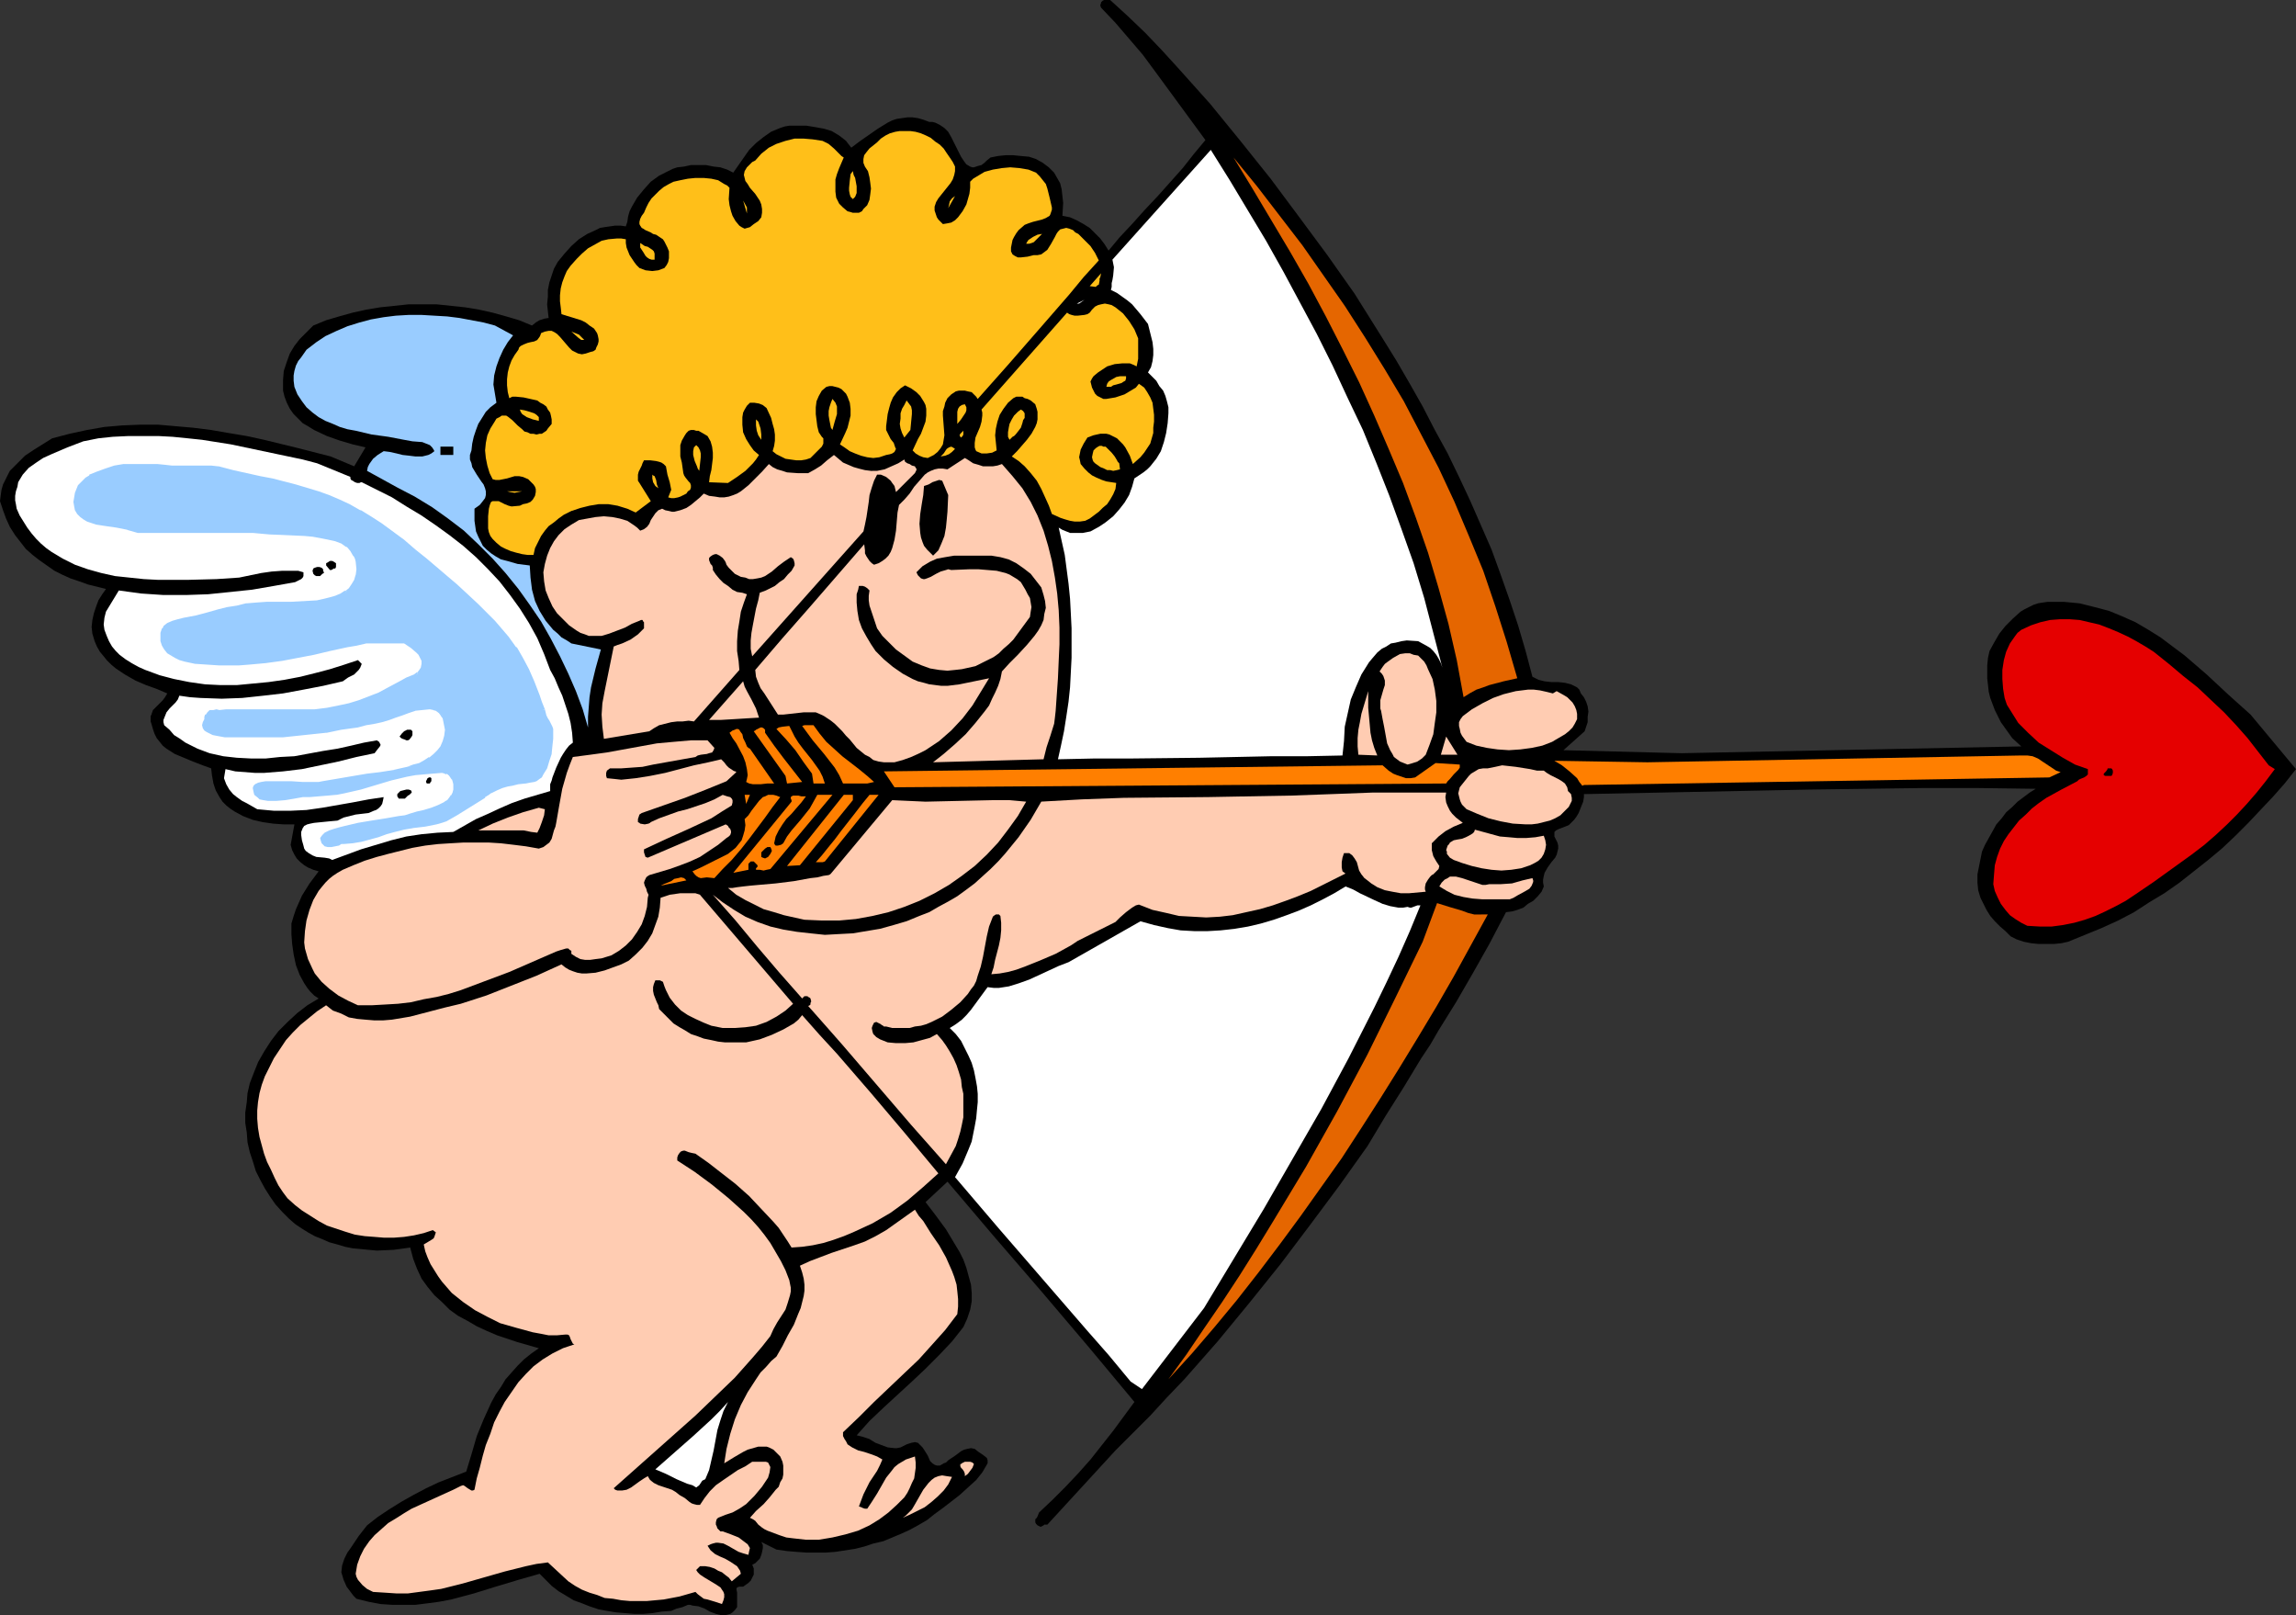 <?xml version="1.0" encoding="UTF-8" standalone="no"?>
<svg
   version="1.0"
   width="129.724mm"
   height="91.246mm"
   id="svg74"
   sodipodi:docname="Cupid 12.wmf"
   xmlns:inkscape="http://www.inkscape.org/namespaces/inkscape"
   xmlns:sodipodi="http://sodipodi.sourceforge.net/DTD/sodipodi-0.dtd"
   xmlns="http://www.w3.org/2000/svg"
   xmlns:svg="http://www.w3.org/2000/svg">
  <rect width="100%" height="100%" fill="#333333" stroke="none"/>
  <sodipodi:namedview
     id="namedview74"
     pagecolor="#ffffff"
     bordercolor="#000000"
     borderopacity="0.25"
     inkscape:showpageshadow="2"
     inkscape:pageopacity="0.0"
     inkscape:pagecheckerboard="0"
     inkscape:deskcolor="#d1d1d1"
     inkscape:document-units="mm" />
  <defs
     id="defs1">
    <pattern
       id="WMFhbasepattern"
       patternUnits="userSpaceOnUse"
       width="6"
       height="6"
       x="0"
       y="0" />
  </defs>
  <path
     style="fill:#000000;fill-opacity:1;fill-rule:evenodd;stroke:none"
     d="m 237.067,0 3.717,3.394 3.717,3.555 3.555,3.717 3.394,3.717 6.949,7.757 6.464,7.919 6.464,8.08 6.141,8.242 5.979,8.08 5.818,8.242 5.979,9.535 2.909,4.687 2.909,5.01 2.747,4.848 2.586,5.01 2.747,5.01 2.424,5.01 2.424,5.171 2.262,5.171 2.262,5.171 1.939,5.333 1.939,5.495 1.778,5.333 1.616,5.495 1.454,5.495 0.646,0.323 0.646,0.323 1.293,0.323 1.454,0.162 h 1.454 l 1.454,0.162 1.293,0.323 0.646,0.323 0.646,0.323 0.485,0.485 0.323,0.808 0.646,0.808 0.485,0.97 0.323,0.97 0.162,1.131 -0.162,1.131 v 1.131 l -0.646,1.939 -4.525,4.04 25.21,0.646 72.558,-1.454 -1.939,-1.778 -1.616,-2.262 -0.808,-1.131 -0.646,-1.293 -0.646,-1.293 -0.485,-1.293 -0.485,-1.293 -0.323,-1.293 -0.162,-1.454 -0.162,-1.454 v -1.454 -1.293 l 0.162,-1.616 0.323,-1.454 0.97,-1.778 1.131,-1.939 1.293,-1.616 1.616,-1.616 1.616,-1.454 0.808,-0.485 0.97,-0.485 0.97,-0.485 0.97,-0.323 0.97,-0.162 1.131,-0.162 h 1.778 1.616 l 3.394,0.323 3.232,0.808 3.07,0.808 2.747,1.131 2.909,1.293 2.747,1.616 2.586,1.616 2.586,1.939 2.586,1.939 4.686,4.04 4.686,4.363 4.686,4.202 9.696,11.636 -2.424,3.071 -2.424,2.747 -2.747,2.909 -2.586,2.747 -2.747,2.747 -2.909,2.747 -2.909,2.424 -3.07,2.424 -3.07,2.424 -3.232,2.262 -3.232,1.939 -3.232,2.101 -3.394,1.778 -3.555,1.616 -3.555,1.454 -3.555,1.454 -1.454,0.323 -1.616,0.162 h -1.616 -1.616 l -1.616,-0.162 -1.616,-0.323 -1.454,-0.485 -1.293,-0.646 -1.131,-1.131 -1.131,-0.97 -1.131,-1.131 -0.97,-1.131 -0.808,-1.293 -0.646,-1.293 -0.646,-1.293 -0.485,-1.616 -0.162,-1.616 v -1.778 l 0.323,-1.616 0.323,-1.616 0.323,-1.616 0.646,-1.454 0.808,-1.454 0.808,-1.454 0.808,-1.454 1.131,-1.293 0.97,-1.293 1.293,-1.131 1.131,-1.131 1.293,-0.97 1.293,-0.97 1.293,-0.808 -12.12,-0.162 h -12.12 l -24.078,0.323 -24.078,0.485 -24.078,0.485 v 0.646 l -0.162,0.97 -0.323,0.808 -0.323,0.808 -0.323,0.808 -0.485,0.808 -0.485,0.646 -0.646,0.646 -0.485,0.485 -0.808,0.323 -1.293,0.485 -0.646,0.323 -0.323,0.323 v 0.323 0.162 0.485 l 0.162,0.323 0.485,0.97 0.162,0.646 v 0.646 l -0.162,0.646 -0.162,0.646 -0.323,0.646 -0.808,0.97 -0.808,1.131 -0.646,1.131 -0.162,0.646 -0.162,0.808 v 0.646 l 0.162,0.808 -0.485,1.131 -0.808,0.97 -0.97,0.97 -1.131,0.646 -0.97,0.808 -1.293,0.485 -1.131,0.323 -1.293,0.162 -1.778,3.394 -1.778,3.394 -3.555,6.303 -3.555,6.141 -3.717,5.979 -1.778,3.071 -1.939,2.909 -3.717,6.141 -3.878,6.141 -3.878,6.464 -5.979,8.404 -6.141,8.242 -6.464,8.565 -6.626,8.242 -6.787,8.242 -7.11,8.08 -3.717,3.879 -3.555,3.879 -3.717,3.717 -3.717,3.717 -14.544,15.837 h -0.646 l -0.162,0.162 -0.323,0.162 -0.323,0.162 -0.323,-0.162 -0.323,-0.162 -0.323,-0.323 -0.162,-0.323 v -0.323 -0.323 l 0.323,-0.323 0.162,-0.323 0.323,-0.808 2.909,-2.747 2.747,-2.747 2.747,-2.909 2.586,-2.909 2.424,-3.071 2.424,-3.071 2.262,-3.071 2.262,-3.071 -4.848,-5.818 -4.848,-5.818 -10.019,-11.797 -10.181,-11.797 -10.019,-11.797 -4.686,4.363 2.101,2.747 2.262,3.071 1.939,3.232 0.97,1.616 0.808,1.616 0.646,1.778 0.485,1.778 0.485,1.778 0.162,1.778 v 1.778 l -0.323,1.778 -0.646,1.939 -0.808,1.778 -2.424,3.071 -2.747,2.909 -2.909,2.909 -2.909,2.747 -5.979,5.495 -3.07,2.909 -2.747,3.071 1.293,0.323 1.454,0.485 0.485,0.323 0.808,0.485 1.293,0.485 1.293,0.485 1.454,0.162 h 0.485 l 0.808,-0.162 0.646,-0.323 0.646,-0.323 0.97,-0.323 0.808,-0.162 0.646,0.162 0.485,0.485 0.485,0.485 0.323,0.485 0.808,1.293 0.485,1.131 0.485,0.485 0.485,0.323 0.485,0.162 h 0.646 l 0.808,-0.485 0.485,-0.162 0.485,-0.485 1.454,-0.97 1.293,-0.97 0.646,-0.323 0.646,-0.162 0.808,-0.162 0.808,0.162 0.808,0.646 0.97,0.646 0.808,0.646 0.162,0.485 v 0.646 l -1.131,1.939 -1.293,1.616 -1.778,1.616 -1.778,1.616 -3.555,2.747 -1.778,1.293 -1.616,1.293 -1.939,1.131 -1.778,0.97 -1.778,0.808 -1.939,0.808 -1.939,0.808 -2.101,0.485 -1.939,0.646 -1.939,0.485 -2.101,0.323 -2.101,0.323 -2.101,0.162 h -1.939 -2.101 l -2.262,-0.162 -1.939,-0.162 -2.262,-0.323 -3.232,-1.616 0.323,0.646 v 0.646 l -0.162,0.808 -0.162,0.646 -0.323,0.808 -0.485,0.485 -0.485,0.485 -0.646,0.323 0.323,0.808 v 0.646 0.646 l -0.323,0.646 -0.323,0.646 -0.485,0.485 -1.131,0.808 h -0.808 l -0.485,0.162 -0.162,0.323 0.162,0.808 v 1.131 1.939 l -0.485,0.646 -0.485,0.485 -0.485,0.323 -0.646,0.162 -0.646,0.162 h -0.485 l -1.293,-0.323 -1.293,-0.485 -1.131,-0.646 -1.293,-0.485 -1.293,-0.162 -0.485,-0.162 h -0.485 l -1.131,0.485 -0.646,0.162 -0.646,0.162 -1.131,0.485 -2.101,0.162 -1.939,0.323 -1.939,0.162 h -1.939 l -1.939,-0.162 -1.939,-0.162 -1.939,-0.323 -1.778,-0.323 -1.939,-0.646 -1.616,-0.646 -1.778,-0.646 -1.616,-0.97 -1.616,-0.97 -1.454,-1.131 -1.293,-1.293 -1.293,-1.293 -4.525,1.293 -4.848,1.454 -4.686,1.454 -4.848,1.293 -2.586,0.485 -2.424,0.323 -2.586,0.323 h -2.424 -2.586 l -2.424,-0.162 -2.586,-0.485 -2.586,-0.646 -0.646,-0.646 -0.485,-0.646 -0.97,-1.293 -0.646,-1.454 -0.485,-1.616 0.162,-1.454 0.485,-1.454 0.646,-1.293 0.808,-1.131 1.616,-2.424 1.778,-2.262 2.262,-1.778 2.424,-1.616 2.586,-1.616 2.586,-1.454 2.747,-1.454 2.747,-1.293 2.909,-1.131 2.909,-1.131 1.131,-3.717 1.131,-3.879 1.454,-3.555 1.616,-3.555 0.97,-1.778 1.131,-1.616 0.97,-1.616 1.293,-1.454 1.293,-1.454 1.293,-1.293 1.616,-1.293 1.616,-1.131 -4.525,-1.293 -4.363,-1.454 -2.262,-0.97 -2.101,-0.97 -1.939,-1.131 -2.101,-1.131 -1.778,-1.293 -1.616,-1.616 -1.616,-1.454 -1.454,-1.778 -1.293,-1.778 -0.97,-2.101 -0.808,-2.101 -0.646,-2.424 -3.555,0.485 -3.555,0.162 -1.778,-0.162 -1.616,-0.162 -1.778,-0.162 -1.616,-0.323 -1.616,-0.485 -1.778,-0.485 -1.454,-0.646 -1.616,-0.646 -1.454,-0.808 -1.293,-0.808 -1.454,-0.97 -1.293,-1.131 -1.454,-1.454 -1.454,-1.616 -1.131,-1.616 -1.131,-1.778 -0.97,-1.778 -0.97,-1.939 -0.646,-2.101 -0.646,-1.939 -0.485,-2.101 -0.162,-2.101 -0.323,-2.101 v -2.101 l 0.323,-2.262 0.162,-1.939 0.485,-2.101 0.808,-2.101 0.97,-2.424 1.293,-2.262 1.454,-2.262 1.616,-2.101 1.939,-1.939 2.101,-1.939 2.101,-1.616 2.424,-1.454 -0.97,-0.646 -0.808,-0.808 -0.646,-0.808 -0.646,-0.97 -0.97,-1.778 -0.808,-2.101 -0.485,-2.262 -0.323,-2.262 -0.162,-2.101 v -2.262 l 0.485,-1.616 0.485,-1.454 0.646,-1.454 0.646,-1.454 1.616,-2.586 1.939,-2.586 -1.131,-0.323 -1.131,-0.485 -0.808,-0.485 -0.808,-0.646 -0.808,-0.808 -0.485,-0.808 -0.485,-0.97 -0.323,-1.131 0.808,-4.363 h -2.262 l -2.262,-0.162 -2.262,-0.323 -2.101,-0.485 -2.101,-0.808 -1.778,-0.97 -0.97,-0.646 -0.808,-0.646 -0.808,-0.808 -0.646,-0.97 -0.808,-1.454 -0.485,-1.454 -0.323,-1.778 -0.162,-1.454 -1.778,-0.646 -2.101,-0.808 -1.939,-0.808 -1.939,-0.808 -1.778,-1.131 -0.808,-0.646 -0.646,-0.808 -0.646,-0.808 -0.485,-0.97 -0.323,-0.97 -0.323,-1.131 -0.162,-0.485 v -0.646 -0.485 l 0.162,-0.323 0.323,-0.97 0.646,-0.646 0.808,-0.808 0.646,-0.646 0.485,-0.646 0.485,-0.808 -2.262,-0.97 -2.262,-0.808 -2.262,-0.97 -2.262,-1.293 -1.939,-1.293 -0.97,-0.808 -0.97,-0.97 -0.646,-0.808 -0.808,-0.97 -0.646,-1.131 -0.485,-1.131 -0.485,-1.616 -0.162,-1.454 0.162,-1.454 0.323,-1.454 0.485,-1.454 0.485,-1.293 0.808,-1.293 0.808,-1.131 -1.939,-0.485 -1.939,-0.485 -1.778,-0.646 -1.939,-0.646 -1.778,-0.808 -1.616,-0.808 -1.616,-1.131 L 8.403,119.589 6.949,118.457 5.494,117.165 4.363,115.71 3.232,114.256 2.101,112.478 1.293,110.7 0.646,108.923 0,106.983 l 0.162,-1.293 0.162,-1.131 0.323,-1.131 0.485,-0.97 0.485,-0.97 0.485,-0.97 1.616,-1.616 1.616,-1.616 1.939,-1.293 3.878,-2.424 3.717,-0.97 3.717,-0.808 3.717,-0.646 3.717,-0.323 3.878,-0.162 h 3.878 l 3.717,0.323 3.717,0.323 3.878,0.485 3.717,0.646 3.878,0.646 3.717,0.808 7.272,1.778 6.949,1.778 5.01,2.101 2.424,-4.04 -2.747,-0.646 -2.747,-0.808 -2.747,-0.97 -2.747,-1.293 -1.293,-0.808 -1.131,-0.646 -0.97,-0.97 -0.97,-0.97 -0.808,-1.131 -0.646,-1.293 -0.485,-1.293 -0.323,-1.293 v -2.262 l 0.162,-1.939 0.646,-1.939 0.646,-1.778 0.97,-1.616 1.131,-1.454 1.454,-1.454 1.454,-1.454 2.747,-1.131 2.747,-0.808 2.909,-0.808 2.909,-0.646 2.909,-0.485 3.07,-0.323 3.07,-0.323 h 3.07 2.909 l 3.07,0.323 3.07,0.323 2.909,0.485 2.909,0.646 2.909,0.808 2.747,0.808 2.747,1.131 0.808,-0.646 0.808,-0.485 0.97,-0.323 0.97,-0.162 -0.162,-1.454 -0.162,-1.454 0.162,-1.616 v -1.454 l 0.323,-1.616 0.485,-1.454 0.485,-1.454 0.808,-1.454 1.454,-1.778 1.454,-1.616 1.616,-1.454 1.778,-1.131 1.778,-0.808 0.97,-0.485 0.97,-0.162 1.131,-0.162 1.131,-0.162 h 1.131 l 1.131,0.162 0.323,-0.97 0.162,-1.131 0.323,-1.131 0.485,-0.97 1.131,-1.939 1.454,-1.778 1.454,-1.616 1.778,-1.293 1.939,-0.97 0.97,-0.485 0.97,-0.323 1.454,-0.162 1.454,-0.323 h 1.616 1.616 l 1.616,0.323 1.454,0.162 1.454,0.485 1.293,0.646 1.131,-1.616 1.131,-1.616 1.131,-1.616 1.454,-1.454 1.616,-1.293 1.616,-1.131 1.939,-0.808 0.97,-0.323 0.97,-0.162 h 1.939 1.778 l 1.939,0.323 1.778,0.323 1.616,0.485 1.616,0.97 1.454,1.131 0.485,0.646 0.646,0.808 1.939,-1.454 3.717,-2.586 2.101,-1.293 0.97,-0.485 0.97,-0.323 1.131,-0.162 1.131,-0.162 h 1.131 l 1.131,0.162 1.131,0.323 1.293,0.485 h 0.646 l 0.646,0.162 0.97,0.485 0.97,0.646 0.808,0.808 0.646,1.131 0.485,0.97 0.646,1.293 0.485,0.97 0.485,0.97 0.646,0.97 0.485,0.646 0.808,0.485 0.485,0.162 h 0.323 l 0.485,-0.162 0.485,-0.162 0.646,-0.162 0.646,-0.485 0.485,-0.485 0.808,-0.646 1.616,-0.323 1.616,-0.162 h 1.616 l 1.616,0.162 1.778,0.162 1.454,0.485 1.454,0.808 1.293,0.97 1.131,1.131 0.646,1.131 0.646,1.131 0.323,1.293 0.162,1.454 0.162,1.454 -0.162,2.747 1.616,0.323 1.454,0.646 1.454,0.808 1.293,0.808 1.131,1.131 1.131,1.131 0.97,1.293 0.808,1.293 2.424,-2.909 2.586,-2.747 2.747,-3.071 2.747,-2.909 5.333,-5.979 2.424,-3.071 2.424,-2.909 -5.333,-7.272 -5.333,-7.272 -2.747,-3.717 -2.909,-3.394 -2.909,-3.394 -3.07,-3.232 -0.162,-0.485 0.162,-0.485 V 0.485 L 235.451,0.162 235.774,0 h 0.485 z"
     id="path1" />
  <path
     style="fill:#ffbf19;fill-opacity:1;fill-rule:evenodd;stroke:none"
     d="m 202.808,33.614 0.323,0.485 0.323,0.485 0.485,0.97 v 0.97 l -0.162,0.808 -0.323,0.97 -0.485,0.808 -2.586,3.232 -0.485,0.808 -0.323,0.97 v 0.808 l 0.323,0.97 0.162,0.485 0.323,0.485 0.485,0.485 0.485,0.485 0.97,-0.162 0.808,-0.162 0.808,-0.485 0.646,-0.646 0.485,-0.646 0.485,-0.646 0.808,-1.454 0.323,-1.131 0.323,-1.131 0.162,-1.293 v -1.293 l 0.646,-0.646 0.808,-0.485 1.616,-0.97 1.778,-0.485 1.939,-0.323 1.778,-0.162 1.939,0.162 1.939,0.323 1.616,0.646 0.808,0.808 0.646,0.808 0.646,0.808 0.323,0.97 0.485,1.939 0.485,2.101 v 0.485 l -0.162,0.485 -0.162,0.485 -0.162,0.323 -0.808,0.485 -0.808,0.323 -1.939,0.485 -0.97,0.323 -0.808,0.323 -1.293,1.131 -0.485,0.646 -0.485,0.808 -0.323,0.646 -0.162,0.808 -0.162,0.808 v 0.808 l 0.323,0.646 0.485,0.323 0.646,0.323 h 0.646 l 1.454,-0.162 1.293,-0.323 h 0.808 l 0.808,-0.162 0.646,-0.485 0.646,-0.485 0.808,-1.293 0.808,-1.454 0.323,-0.646 0.323,-0.485 0.485,-0.485 0.646,-0.162 0.646,-0.162 0.646,0.162 0.808,0.323 0.485,0.485 0.646,0.323 1.293,1.293 1.293,1.293 0.97,1.454 0.323,0.646 0.485,0.97 -3.232,3.555 -3.07,3.717 -6.464,7.434 -6.626,7.596 -6.464,7.272 -0.323,-0.485 -0.485,-0.485 -0.485,-0.485 -0.808,-0.162 -0.646,-0.162 h -0.646 -0.646 l -0.646,0.162 -0.97,0.646 -0.808,0.808 -0.485,0.97 -0.162,0.808 -0.323,0.97 v 0.97 l 0.162,2.101 0.162,2.101 -0.162,0.97 -0.162,0.97 -0.485,0.808 -0.646,0.808 -0.808,0.646 -0.646,0.323 -0.646,0.323 -0.97,-0.162 -0.808,-0.323 -0.808,-0.485 -0.646,-0.646 1.131,-2.424 0.646,-1.131 0.485,-1.293 0.485,-1.293 0.162,-1.293 v -1.454 l -0.162,-0.808 -0.323,-0.646 -0.808,-1.293 -0.808,-0.808 -1.131,-0.808 -1.293,-0.646 -0.97,0.646 -0.808,0.808 -0.808,1.131 -0.485,1.131 -0.323,1.131 -0.323,1.293 -0.323,2.586 v 0.485 0.323 l 0.485,0.97 0.485,0.97 0.646,0.808 0.323,0.97 0.162,0.323 -0.162,0.323 -0.162,0.323 -0.485,0.323 -0.485,0.162 -0.808,0.162 -1.454,0.485 -1.293,0.162 -1.293,-0.162 -1.293,-0.323 -1.293,-0.485 -1.131,-0.485 -1.131,-0.808 -0.97,-0.646 1.131,-2.424 0.485,-1.131 0.323,-1.293 0.323,-1.293 v -1.454 l -0.162,-1.293 -0.485,-1.293 -0.323,-0.646 -0.485,-0.485 -0.485,-0.485 -0.646,-0.323 -0.646,-0.162 -0.646,-0.162 h -0.646 l -0.646,0.162 -0.97,0.808 -0.646,1.131 -0.485,1.131 -0.162,1.293 v 1.454 l 0.162,1.293 0.162,1.293 0.323,1.293 0.323,0.485 0.323,0.485 0.323,0.323 v 0.485 0.646 l -0.323,0.646 -0.485,0.485 -0.646,0.646 -1.293,1.293 -0.97,0.323 -0.97,0.162 h -1.131 l -1.131,-0.162 -1.131,-0.162 -0.97,-0.485 -0.97,-0.485 -0.808,-0.646 0.323,-1.131 0.162,-1.131 v -1.293 l -0.162,-1.131 -0.323,-1.131 -0.323,-1.293 -0.97,-2.101 -0.808,-0.646 -0.808,-0.323 -0.97,-0.162 h -0.97 l -0.646,0.646 -0.485,0.808 -0.323,0.646 -0.162,0.97 v 0.646 0.97 l 0.162,1.616 0.646,1.454 0.808,1.293 0.808,1.131 1.131,0.97 -0.646,0.97 -0.646,0.808 -1.616,1.616 -1.778,1.293 -1.939,1.293 -4.04,-0.162 0.162,-1.293 0.323,-1.293 0.323,-2.586 v -1.131 l -0.162,-1.293 -0.323,-1.131 -0.646,-1.131 -0.808,-0.485 -1.131,-0.646 h -0.485 l -0.485,-0.162 h -0.646 l -0.485,0.162 -0.485,0.485 -0.323,0.485 -0.646,1.131 -0.323,0.97 v 1.293 1.131 l 0.323,1.293 0.162,1.131 0.162,1.131 0.162,0.485 0.323,0.485 0.646,0.808 0.323,0.323 0.162,0.485 v 0.485 l -0.162,0.485 -0.485,0.323 -0.323,0.485 -0.646,0.323 -0.646,0.323 -0.485,0.162 -0.808,0.162 h -0.646 l -0.646,-0.162 0.323,-0.808 0.323,-0.808 -0.162,-0.808 -0.162,-0.808 -0.485,-1.616 -0.323,-1.778 -0.485,-0.485 -0.485,-0.323 -0.485,-0.162 -0.646,-0.162 -1.293,-0.162 h -1.293 l -0.323,0.646 -0.162,0.485 -0.646,1.293 -0.162,0.646 v 0.646 0.646 l 0.323,0.485 2.424,3.879 -3.232,2.424 -1.778,-0.808 -2.101,-0.646 -1.939,-0.323 h -2.101 l -1.939,0.323 -1.939,0.485 -1.939,0.646 -1.616,0.808 -1.131,0.808 -0.97,0.808 -1.131,0.808 -0.808,0.97 -0.808,1.131 -0.646,1.293 -0.646,1.293 -0.323,1.454 h -1.293 l -1.131,-0.162 -1.293,-0.323 -1.131,-0.323 -1.131,-0.485 -0.97,-0.485 -0.97,-0.808 -0.808,-0.808 -0.485,-0.646 -0.323,-0.808 -0.162,-0.808 v -0.808 -1.778 l 0.162,-1.616 0.162,-0.646 0.162,-0.485 0.162,-0.323 0.323,-0.162 h 0.162 0.323 0.808 l 0.646,0.323 0.646,0.323 0.808,0.323 0.646,0.162 1.778,-0.162 0.646,-0.323 0.808,-0.162 0.808,-0.323 0.485,-0.485 0.485,-0.808 0.162,-0.808 v -0.646 l -0.162,-0.485 -0.323,-0.485 -0.323,-0.323 -0.808,-0.808 -1.131,-0.485 -0.808,-0.162 h -0.97 l -1.616,0.485 -1.616,0.323 h -0.808 l -0.646,-0.162 -0.646,-1.293 -0.485,-1.616 -0.323,-1.616 -0.162,-1.616 0.162,-1.616 0.323,-1.616 0.646,-1.454 0.808,-1.293 0.485,-0.808 0.646,-0.323 0.485,-0.323 h 0.485 0.485 l 0.485,0.323 0.808,0.646 1.131,1.131 0.97,0.808 0.485,0.485 0.646,0.162 0.646,0.323 h 0.646 l 0.646,0.162 0.646,-0.162 h 0.485 l 0.485,-0.323 0.485,-0.323 0.323,-0.485 0.808,-0.97 v -0.97 l -0.162,-0.808 -0.162,-0.646 -0.485,-0.646 -0.323,-0.646 -0.646,-0.485 -0.646,-0.323 -0.646,-0.485 -1.454,-0.323 -1.454,-0.323 -1.616,-0.162 h -0.808 l -0.646,0.323 -0.323,-1.293 -0.162,-1.454 v -1.293 l 0.162,-1.454 0.323,-1.293 0.485,-1.293 0.646,-1.131 0.808,-1.131 0.162,-0.485 0.323,-0.323 0.646,-0.323 0.808,-0.323 0.646,-0.162 0.808,-0.162 0.646,-0.323 0.485,-0.646 0.162,-0.323 0.162,-0.485 0.808,-0.323 0.808,-0.162 h 0.646 l 0.646,0.323 0.485,0.323 0.646,0.646 0.97,1.131 0.97,1.131 0.646,0.646 0.646,0.323 0.646,0.323 0.808,0.162 0.808,-0.162 0.97,-0.323 0.646,-0.162 0.485,-0.323 0.162,-0.485 0.323,-0.646 0.162,-0.646 v -0.485 l -0.162,-0.808 -0.162,-0.485 -0.646,-0.97 -0.97,-0.646 -0.808,-0.646 -0.97,-0.485 -2.101,-0.646 -2.101,-0.646 -0.162,-1.454 -0.162,-1.293 v -1.293 l 0.162,-1.454 0.323,-1.293 0.485,-1.293 0.485,-1.131 0.808,-1.131 1.293,-1.454 1.131,-1.131 1.293,-1.131 1.454,-0.808 1.454,-0.808 1.454,-0.323 1.778,-0.162 h 0.97 l 0.97,0.162 v 0.808 l 0.162,0.97 0.323,0.808 0.323,0.808 0.97,1.454 0.485,0.646 0.646,0.646 1.293,0.485 1.454,0.162 1.293,-0.162 1.293,-0.485 0.485,-0.646 0.323,-0.646 0.162,-0.808 v -0.646 -0.808 l -0.323,-0.808 -0.323,-0.646 -0.323,-0.646 -0.323,-0.485 -0.485,-0.323 -0.97,-0.646 -0.646,-0.162 -0.485,-0.323 -1.131,-0.485 -0.485,-0.323 -0.323,-0.162 -0.323,-0.485 -0.162,-0.323 v -0.485 l 0.162,-0.646 0.323,-0.646 0.485,-0.646 0.485,-1.131 0.485,-0.97 0.646,-0.97 0.808,-0.808 0.808,-0.808 0.97,-0.808 1.131,-0.646 0.97,-0.485 1.454,-0.323 1.616,-0.323 1.616,-0.162 h 1.778 l 1.616,0.162 1.454,0.323 1.293,0.808 0.646,0.323 0.485,0.485 -0.162,2.424 0.162,1.293 0.323,1.293 0.323,0.97 0.646,1.131 0.808,0.97 0.485,0.323 0.646,0.323 1.131,-0.323 0.808,-0.646 0.97,-0.646 0.646,-0.808 0.162,-0.97 v -0.808 l -0.162,-0.97 -0.323,-0.808 -0.97,-1.454 -1.131,-1.293 -0.485,-0.808 -0.485,-0.646 -0.162,-0.646 -0.162,-0.646 0.162,-0.808 0.485,-0.808 0.646,-0.646 0.485,-0.485 0.646,-0.323 1.293,-1.454 1.616,-1.293 1.616,-0.808 1.939,-0.646 1.939,-0.485 h 1.939 l 1.939,0.162 2.101,0.323 0.646,0.323 0.646,0.323 1.131,0.97 1.131,1.131 0.485,0.485 0.485,0.323 -0.485,1.131 -0.485,1.131 -0.485,1.293 -0.323,1.131 v 1.293 1.293 l 0.162,1.293 0.646,1.293 0.808,0.808 0.97,0.808 0.646,0.162 0.485,0.162 h 0.646 0.646 l 0.646,-0.323 0.323,-0.485 0.808,-0.808 0.485,-1.131 0.162,-1.131 0.162,-1.293 -0.162,-1.293 -0.162,-1.131 -0.323,-1.293 -0.323,-0.485 -0.323,-0.485 -0.323,-0.808 v -0.808 l 0.162,-0.808 0.485,-0.646 0.646,-0.808 0.808,-0.646 0.808,-0.646 0.808,-0.808 0.97,-0.646 0.97,-0.485 1.131,-0.323 0.97,-0.162 h 1.131 1.131 l 1.131,0.162 1.131,0.323 1.131,0.485 0.97,0.485 0.97,0.808 0.97,0.646 0.808,0.808 0.646,0.97 z"
     id="path2" />
  <path
     style="fill:#ffffff;fill-opacity:1;fill-rule:evenodd;stroke:none"
     d="m 308.009,142.537 -0.323,-0.97 -0.485,-0.97 -0.485,-0.808 -0.646,-0.808 -0.646,-0.646 -0.808,-0.485 -1.778,-0.97 -2.424,-0.162 -1.131,0.162 -1.293,0.323 -0.97,0.162 -0.97,0.646 -0.97,0.485 -0.97,0.808 -0.97,1.131 -0.808,0.97 -0.808,1.293 -0.808,1.293 -1.131,2.586 -1.131,2.747 -0.646,2.909 -0.646,2.909 -0.162,3.071 -0.323,3.071 -7.757,0.162 h -7.595 l -15.19,0.323 -15.029,0.162 h -7.595 l -7.595,0.162 0.646,-2.909 0.646,-3.071 0.485,-3.071 0.485,-3.232 0.323,-3.071 0.323,-6.303 v -6.303 l -0.162,-3.232 -0.162,-3.071 -0.323,-3.232 -0.808,-6.141 -1.293,-5.818 0.808,0.485 0.808,0.323 0.808,0.323 h 0.97 1.778 l 1.616,-0.323 1.778,-0.97 1.454,-0.97 1.616,-1.293 1.293,-1.454 1.131,-1.454 0.97,-1.616 0.646,-1.778 0.485,-1.778 0.97,-0.646 0.97,-0.646 0.808,-0.646 0.646,-0.646 0.646,-0.808 0.646,-0.808 0.97,-1.616 0.646,-1.939 0.485,-1.939 0.323,-2.101 0.162,-2.101 v -1.293 l -0.323,-1.293 -0.323,-1.131 -0.485,-1.131 -0.808,-0.97 -0.646,-1.131 -0.808,-0.808 -0.97,-0.97 0.646,-1.131 0.323,-1.293 0.162,-1.293 v -1.293 l -0.162,-1.454 -0.323,-1.293 -0.646,-2.586 -1.616,-2.101 -1.778,-2.101 -0.97,-0.808 -1.131,-0.808 -1.131,-0.808 -1.293,-0.646 0.162,-0.646 v -0.808 l 0.162,-0.646 0.162,-0.97 0.162,-1.778 -0.162,-0.808 -0.162,-0.808 21.008,-23.433 4.04,6.464 3.878,6.464 3.878,6.464 3.717,6.626 3.555,6.626 3.555,6.626 3.394,6.787 3.232,6.949 3.232,6.787 2.909,7.111 2.747,6.949 2.586,7.111 2.586,7.272 2.262,7.434 1.939,7.434 z"
     id="path3" />
  <path
     style="fill:#e56600;fill-opacity:1;fill-rule:evenodd;stroke:none"
     d="m 324.008,144.799 -2.909,0.646 -3.07,0.808 -1.293,0.485 -1.454,0.485 -1.454,0.808 -1.293,0.808 -1.454,-7.919 -1.778,-7.757 -2.101,-7.596 -2.262,-7.596 -2.586,-7.434 -2.747,-7.434 -3.07,-7.272 -3.07,-7.111 -3.232,-7.111 -3.555,-7.111 -3.555,-6.949 -3.717,-6.949 -3.878,-6.787 -4.04,-6.787 -4.04,-6.787 -4.04,-6.626 5.01,6.141 4.848,6.303 4.848,6.303 4.525,6.464 4.525,6.464 4.363,6.787 4.202,6.787 4.04,6.787 3.717,7.111 3.717,7.111 3.394,7.272 3.07,7.272 3.07,7.434 2.586,7.596 2.424,7.596 z"
     id="path4" />
  <path
     style="fill:#ffbf19;fill-opacity:1;fill-rule:evenodd;stroke:none"
     d="m 182.123,42.502 -0.485,-0.485 -0.162,-0.485 -0.162,-0.808 v -0.646 l 0.162,-1.616 0.162,-1.293 0.485,-0.646 0.162,0.808 0.323,0.646 0.323,1.778 v 0.646 0.808 l -0.323,0.808 z"
     id="path5" />
  <path
     style="fill:#ffbf19;fill-opacity:1;fill-rule:evenodd;stroke:none"
     d="m 202.485,44.442 0.162,-0.646 0.162,-0.808 0.485,-0.646 0.646,-0.485 z"
     id="path6" />
  <path
     style="fill:#ffbf19;fill-opacity:1;fill-rule:evenodd;stroke:none"
     d="m 159.499,45.573 -0.808,-2.747 0.808,1.454 z"
     id="path7" />
  <path
     style="fill:#ffbf19;fill-opacity:1;fill-rule:evenodd;stroke:none"
     d="m 222.523,49.936 -1.454,1.454 -0.323,0.323 -0.485,0.162 -0.485,0.162 h -0.646 l 0.162,-0.323 0.323,-0.485 0.97,-0.646 0.97,-0.485 z"
     id="path8" />
  <path
     style="fill:#ffbf19;fill-opacity:1;fill-rule:evenodd;stroke:none"
     d="m 139.784,54.785 v 0.646 h -0.646 l -0.485,-0.162 -0.485,-0.323 -0.323,-0.323 -0.485,-0.808 -0.646,-0.97 v -0.97 l 0.485,0.323 0.485,0.323 0.646,0.162 0.485,0.323 0.485,0.323 0.323,0.323 0.162,0.485 z"
     id="path9" />
  <path
     style="fill:#ffbf19;fill-opacity:1;fill-rule:evenodd;stroke:none"
     d="m 233.997,61.249 -1.293,-0.162 2.424,-2.747 -0.162,0.808 -0.162,0.323 v 0.485 l -0.162,0.808 -0.323,0.162 z"
     id="path10" />
  <path
     style="fill:#ffffff;fill-opacity:1;fill-rule:evenodd;stroke:none"
     d="m 229.957,64.804 1.616,-0.808 -1.131,0.808 z"
     id="path11" />
  <path
     style="fill:#ffbf19;fill-opacity:1;fill-rule:evenodd;stroke:none"
     d="m 243.046,72.238 v 1.616 0.646 2.101 l -0.162,0.808 -0.162,0.808 -0.646,-0.323 -0.808,-0.323 h -0.808 -0.808 l -1.616,0.162 -1.616,0.485 -0.97,0.646 -0.97,0.646 -0.97,0.808 -0.323,0.485 -0.323,0.646 0.162,0.646 0.162,0.646 0.323,0.646 0.323,0.646 0.485,0.485 0.646,0.323 0.646,0.323 h 0.646 l 1.939,-0.323 1.939,-0.646 0.808,-0.485 0.808,-0.485 0.808,-0.485 0.646,-0.808 1.131,0.808 0.646,0.97 0.646,1.131 0.485,1.131 0.162,1.293 0.162,1.293 v 1.454 l -0.162,1.293 v 1.131 l -0.323,1.131 -0.323,1.131 -0.646,0.97 -0.646,0.97 -0.808,0.97 -1.616,1.454 -0.646,-1.778 -0.97,-1.778 -0.485,-0.646 -0.646,-0.646 -0.646,-0.646 -0.97,-0.485 -0.646,-0.323 -0.646,-0.162 h -0.646 -0.646 l -1.454,0.323 -1.293,0.485 -0.808,1.293 -0.646,1.293 -0.162,0.808 -0.162,0.808 0.162,0.646 0.162,0.808 0.808,0.97 0.808,0.808 0.808,0.646 0.97,0.485 1.131,0.485 0.97,0.323 2.101,0.323 -0.162,1.293 -0.485,1.131 -0.646,1.131 -0.646,0.97 -0.97,0.808 -0.808,0.808 -1.939,1.454 -0.97,0.485 -1.131,0.162 h -1.131 l -0.97,-0.162 -1.131,-0.323 -0.97,-0.323 -1.778,-0.808 -0.646,-1.778 -0.808,-1.778 -0.808,-1.778 -0.97,-1.778 -1.293,-1.616 -1.293,-1.454 -1.293,-1.131 -1.454,-0.97 1.131,-1.131 2.101,-2.424 0.97,-1.293 0.808,-1.454 0.323,-0.808 0.162,-0.808 V 88.884 87.914 l -0.162,-0.646 -0.323,-0.97 -0.97,-0.808 -0.646,-0.323 -0.646,-0.162 -0.485,-0.323 h -0.646 -0.646 l -0.646,0.323 -1.131,0.97 -0.97,1.293 -0.808,1.293 -0.485,1.454 -0.323,1.454 -0.162,1.454 0.162,1.616 0.162,1.616 -0.97,0.485 -1.131,0.162 h -1.131 l -1.131,-0.485 -0.162,-0.323 -0.162,-0.485 v -0.97 l 0.162,-1.131 0.485,-1.131 0.485,-1.131 0.323,-1.131 0.162,-1.293 v -0.646 l -0.162,-0.646 18.261,-20.686 0.485,0.323 0.485,0.162 0.646,0.162 h 0.646 l 1.454,-0.162 0.646,-0.162 0.485,-0.323 0.485,-0.646 0.646,-0.646 0.646,-0.323 0.646,-0.162 0.808,-0.162 0.808,0.162 0.646,0.162 0.808,0.485 0.808,0.646 0.808,0.646 0.646,0.808 0.646,0.808 1.131,1.778 z"
     id="path12" />
  <path
     style="fill:#99ccff;fill-opacity:1;fill-rule:evenodd;stroke:none"
     d="m 109.565,71.592 -1.131,1.454 -0.97,1.616 -0.808,1.778 -0.646,1.778 -0.485,1.939 -0.162,1.939 0.323,1.939 0.323,1.939 -1.293,0.97 -0.97,0.97 -0.808,1.293 -0.808,1.293 -0.485,1.293 -0.485,1.454 -0.323,1.454 -0.162,1.454 -0.323,0.97 v 0.97 l 0.323,0.808 0.162,0.808 0.97,1.616 0.97,1.454 0.485,0.646 0.323,0.808 0.162,0.646 v 0.808 l -0.162,0.646 -0.485,0.646 -0.646,0.808 -1.131,0.808 v 1.293 1.293 l 0.162,1.131 0.162,1.131 0.485,1.131 0.485,0.97 0.485,0.97 0.808,0.808 0.97,0.808 0.97,0.646 1.131,0.646 1.293,0.323 2.262,0.646 2.586,0.323 0.162,2.586 0.323,2.586 0.646,2.424 0.97,2.101 1.293,2.101 0.808,0.97 0.808,0.97 0.97,0.808 0.808,0.808 1.131,0.646 0.97,0.646 6.302,1.293 -1.131,4.04 -0.97,4.04 -0.323,2.101 -0.162,2.101 -0.162,2.101 v 2.262 l -1.131,-3.879 -1.454,-3.879 -1.616,-3.717 -1.778,-3.717 -1.939,-3.717 -2.101,-3.717 -2.424,-3.555 -2.424,-3.394 -2.747,-3.394 -2.747,-3.071 -3.07,-3.071 -3.07,-2.909 -3.394,-2.586 -3.394,-2.424 -3.717,-2.262 -3.717,-1.939 -6.464,-3.555 0.162,-0.808 0.323,-0.646 0.808,-1.131 0.97,-0.808 1.293,-0.808 1.293,0.162 1.454,0.323 1.293,0.323 1.454,0.162 1.293,0.162 h 1.454 l 1.293,-0.323 0.646,-0.323 0.646,-0.485 -0.162,-0.323 -0.323,-0.485 -0.485,-0.485 -0.808,-0.323 -0.808,-0.323 -2.101,-0.162 -1.778,-0.323 -3.394,-0.646 -3.555,-0.485 -3.394,-0.808 -1.778,-0.323 -1.616,-0.485 -1.454,-0.646 -1.616,-0.646 -1.454,-0.808 -1.293,-0.97 -1.293,-1.131 -0.97,-1.293 -0.97,-1.454 -0.646,-1.616 -0.162,-1.293 v -1.131 l 0.162,-0.97 0.323,-1.131 0.485,-0.97 0.646,-0.808 1.131,-1.616 2.101,-1.616 1.939,-1.293 2.424,-1.131 2.262,-0.97 2.586,-0.808 2.424,-0.646 2.747,-0.485 2.586,-0.323 2.747,-0.162 h 2.747 l 2.747,0.162 2.747,0.162 2.586,0.323 2.586,0.485 2.586,0.485 2.424,0.646 z"
     id="path13" />
  <path
     style="fill:#ffbf19;fill-opacity:1;fill-rule:evenodd;stroke:none"
     d="m 124.755,72.561 h -0.323 -0.323 l -0.646,-0.485 -1.454,-1.293 0.808,0.323 0.808,0.323 0.485,0.485 z"
     id="path14" />
  <path
     style="fill:#ffbf19;fill-opacity:1;fill-rule:evenodd;stroke:none"
     d="m 240.461,80.318 v 0.485 l -0.162,0.485 -0.323,0.162 -0.485,0.323 -1.131,0.323 -0.646,0.162 -0.485,0.323 h -0.97 l 0.162,-0.646 0.323,-0.485 0.485,-0.323 1.131,-0.646 0.808,-0.162 h 0.646 z"
     id="path15" />
  <path
     style="fill:#ffbf19;fill-opacity:1;fill-rule:evenodd;stroke:none"
     d="m 177.76,91.792 -0.323,-0.485 -0.162,-0.808 -0.162,-0.808 -0.162,-0.97 v -0.97 l 0.162,-0.808 0.323,-0.97 0.323,-0.808 0.646,0.808 0.323,0.808 v 0.808 0.808 l -0.485,1.616 z"
     id="path16" />
  <path
     style="fill:#ffbf19;fill-opacity:1;fill-rule:evenodd;stroke:none"
     d="m 194.405,91.792 -1.293,1.616 -0.485,-0.97 -0.323,-0.97 -0.162,-0.97 0.162,-1.131 v -1.131 l 0.323,-0.97 0.485,-0.808 0.485,-0.97 0.485,0.646 0.485,0.646 0.162,0.808 v 0.808 z"
     id="path17" />
  <path
     style="fill:#ffbf19;fill-opacity:1;fill-rule:evenodd;stroke:none"
     d="m 206.04,86.298 0.323,0.646 v 0.646 l -0.162,0.485 -0.323,0.485 -0.323,0.485 -0.323,0.485 -0.808,0.97 v -1.293 -1.293 l 0.162,-0.646 0.323,-0.485 0.485,-0.323 z"
     id="path18" />
  <path
     style="fill:#ffbf19;fill-opacity:1;fill-rule:evenodd;stroke:none"
     d="m 115.059,89.045 v 0.808 l -1.293,-0.323 -1.293,-0.485 -0.485,-0.323 -0.485,-0.323 -0.323,-0.485 -0.162,-0.485 0.97,0.162 1.131,0.323 0.97,0.323 0.485,0.323 z"
     id="path19" />
  <path
     style="fill:#ffbf19;fill-opacity:1;fill-rule:evenodd;stroke:none"
     d="m 217.998,91.308 -0.485,0.646 -0.646,0.808 -0.323,0.323 -0.323,0.162 -0.646,0.646 -0.323,-0.646 v -0.97 l 0.162,-0.97 0.162,-0.808 0.485,-0.97 0.485,-0.808 0.808,-0.808 0.646,-0.485 0.485,0.323 0.323,0.485 v 0.485 0.485 l -0.323,0.485 -0.162,0.646 -0.162,0.485 z"
     id="path20" />
  <path
     style="fill:#ffbf19;fill-opacity:1;fill-rule:evenodd;stroke:none"
     d="m 162.569,93.893 -0.646,-0.97 -0.323,-0.97 -0.162,-1.131 v -1.293 l 0.485,0.485 0.162,0.485 0.323,0.97 0.162,1.293 z"
     id="path21" />
  <path
     style="fill:#ffbf19;fill-opacity:1;fill-rule:evenodd;stroke:none"
     d="m 205.232,93.409 -0.162,-0.162 -0.162,-0.323 0.162,-0.323 0.323,-0.323 0.323,-0.323 v 0.485 0.323 l -0.162,0.323 z"
     id="path22" />
  <path
     style="fill:#ffffff;fill-opacity:1;fill-rule:evenodd;stroke:none"
     d="m 74.821,101.812 v 0.323 l 0.162,0.323 0.323,0.162 0.485,0.323 0.485,0.162 h 0.485 l 0.323,-0.162 h 0.162 l 3.232,1.616 3.232,1.616 3.07,1.939 3.232,1.939 3.07,2.101 2.909,2.101 2.909,2.262 2.747,2.424 2.586,2.586 2.424,2.586 2.262,2.909 2.101,2.909 1.939,3.071 1.778,3.232 1.454,3.394 1.293,3.394 0.97,1.778 0.808,1.939 0.808,1.778 0.646,1.939 0.646,1.939 0.485,1.939 0.323,2.101 0.162,2.101 -0.808,0.646 -0.646,0.808 -0.646,0.97 -0.485,0.808 -0.97,2.101 -0.808,2.101 -0.162,0.646 -0.323,0.808 v 0.646 0.808 l -2.747,0.808 -2.747,0.808 -2.747,0.97 -2.586,1.131 -2.424,1.131 -2.586,1.131 -4.848,2.747 -3.394,0.162 -3.394,0.323 -3.232,0.485 -3.232,0.808 -3.232,0.97 -3.232,0.97 -6.141,2.262 -0.646,-0.323 -0.97,-0.162 -1.778,-0.162 -0.808,-0.323 -0.808,-0.485 -0.646,-0.485 -0.323,-0.485 -0.162,-0.646 -0.323,-1.131 -0.162,-1.131 v -0.646 l 0.323,-0.808 0.323,-0.485 0.646,-0.323 0.646,-0.162 0.808,-0.162 1.616,-0.162 1.616,-0.162 1.778,-0.162 0.646,-0.323 0.646,-0.323 1.293,-0.323 1.293,-0.323 2.747,-0.323 1.131,-0.485 0.485,-0.162 0.485,-0.323 0.485,-0.485 0.323,-0.485 0.162,-0.646 0.162,-0.808 -3.232,0.485 -3.394,0.646 -6.464,1.131 -3.394,0.485 -3.394,0.162 h -3.555 l -1.778,-0.162 -1.778,-0.162 -2.262,-1.293 -0.97,-0.485 -1.131,-0.808 -0.808,-0.646 -0.808,-0.97 -0.646,-1.131 -0.485,-1.293 0.323,-1.939 2.101,0.485 2.101,0.162 2.101,0.162 h 1.939 l 4.04,-0.323 4.04,-0.485 3.878,-0.808 3.878,-0.808 3.878,-0.97 3.878,-0.808 0.485,-0.646 0.646,-0.808 0.162,-0.323 -0.162,-0.323 -0.162,-0.323 -0.485,-0.323 -2.747,0.485 -2.747,0.646 -2.909,0.646 -3.07,0.485 -6.141,1.131 -3.07,0.162 -3.07,0.323 H 53.651 l -3.07,-0.162 -2.909,-0.323 -2.909,-0.646 -1.293,-0.485 -1.293,-0.485 -1.293,-0.646 -1.293,-0.646 -1.131,-0.808 -1.293,-0.808 -0.97,-1.131 -1.131,-0.97 -0.162,-0.646 v -0.485 l 0.323,-0.808 0.323,-0.808 0.646,-0.808 1.293,-1.293 0.485,-0.646 0.323,-0.808 2.262,0.323 2.262,0.162 4.525,0.162 4.363,-0.162 4.525,-0.485 4.202,-0.485 4.363,-0.808 4.202,-0.808 4.202,-0.97 1.131,-0.808 1.293,-0.646 0.485,-0.485 0.485,-0.485 0.323,-0.485 0.323,-0.808 -0.808,-0.808 -2.909,0.97 -3.07,0.97 -3.07,0.808 -3.232,0.808 -3.394,0.646 -3.394,0.485 -3.394,0.323 -3.394,0.323 h -3.555 l -3.232,-0.162 -3.394,-0.485 -3.232,-0.646 -3.07,-0.808 -3.07,-1.131 -1.454,-0.646 -1.454,-0.808 -1.293,-0.808 -1.293,-0.97 -0.808,-0.808 -0.808,-0.97 -0.646,-1.131 -0.485,-1.131 -0.485,-1.293 -0.162,-1.131 0.162,-1.454 0.323,-1.293 2.747,-4.525 4.686,0.646 4.848,0.323 h 4.848 l 4.686,-0.162 4.686,-0.485 4.686,-0.485 4.686,-0.808 4.525,-0.808 0.646,-0.323 0.646,-0.323 0.323,-0.323 0.162,-0.323 v -0.323 -0.485 l -1.131,-0.323 h -1.131 -2.262 l -2.262,0.162 -2.262,0.323 -4.686,0.97 -2.424,0.162 -2.424,0.162 -6.141,0.162 h -6.302 l -3.07,-0.162 -3.07,-0.323 -3.07,-0.323 -2.909,-0.646 -2.909,-0.808 -2.747,-0.97 -2.586,-1.293 -2.424,-1.454 -1.131,-0.808 -1.131,-0.97 -0.97,-0.97 -0.97,-1.131 -0.97,-1.293 -0.808,-1.293 -0.808,-1.293 -0.646,-1.454 -0.162,-0.97 -0.162,-0.808 v -0.97 l 0.162,-0.97 0.323,-0.97 0.162,-0.97 0.485,-0.808 0.485,-0.808 1.293,-1.454 1.616,-1.131 1.454,-0.97 1.778,-0.808 3.394,-1.454 3.394,-1.293 3.232,-0.646 3.07,-0.323 3.394,-0.162 h 3.07 3.232 l 3.07,0.162 3.232,0.323 3.07,0.323 6.141,0.97 6.141,1.293 6.141,1.293 3.07,0.646 3.07,0.808 z"
     id="path23" />
  <path
     style="fill:#ffbf19;fill-opacity:1;fill-rule:evenodd;stroke:none"
     d="m 149.318,100.519 -0.323,-0.485 -0.162,-0.485 -0.485,-1.131 -0.323,-1.293 v -0.808 l 0.162,-0.808 0.485,-0.485 0.485,0.485 0.323,0.646 0.162,0.646 v 0.808 l -0.162,1.454 z"
     id="path24" />
  <path
     style="fill:#000000;fill-opacity:1;fill-rule:evenodd;stroke:none"
     d="m 96.798,97.125 h -2.747 v -1.778 h 2.747 z"
     id="path25" />
  <path
     style="fill:#ffbf19;fill-opacity:1;fill-rule:evenodd;stroke:none"
     d="m 203.939,95.833 -0.646,0.646 -0.646,0.485 -0.808,0.323 -0.97,0.162 0.323,-0.323 0.323,-0.323 0.646,-0.97 0.485,-0.323 0.485,-0.162 0.323,0.162 z"
     id="path26" />
  <path
     style="fill:#ffbf19;fill-opacity:1;fill-rule:evenodd;stroke:none"
     d="m 239.006,98.903 0.162,1.293 -0.646,0.162 -0.808,0.162 -0.646,-0.162 h -0.646 l -0.646,-0.323 -0.808,-0.323 -1.131,-0.808 -0.323,-0.323 -0.162,-0.323 -0.162,-0.646 0.162,-0.808 0.162,-0.646 0.485,-0.485 0.485,-0.323 0.323,-0.162 h 0.485 l 0.323,0.162 h 0.485 l 0.646,0.646 0.646,0.646 0.646,0.808 0.485,0.808 0.162,0.323 z"
     id="path27" />
  <path
     style="fill:#ffccb2;fill-opacity:1;fill-rule:evenodd;stroke:none"
     d="m 187.294,100.519 1.616,-0.323 1.454,-0.646 1.454,-0.646 1.293,-0.808 0.162,0.485 0.485,0.323 0.485,0.162 0.485,0.323 0.646,0.162 0.162,0.323 0.162,0.162 v 0.323 l -0.162,0.323 -0.162,0.323 -4.04,4.04 -0.162,-0.646 -0.162,-0.646 -0.485,-0.646 -0.323,-0.485 -0.97,-0.808 -1.131,-0.485 h -0.808 l -0.646,1.293 -0.485,1.454 -0.485,1.616 -0.162,1.454 -0.485,3.232 -0.323,1.616 -0.323,1.454 -23.755,26.665 -0.323,-1.616 v -1.778 l 0.162,-1.616 0.323,-1.778 0.646,-3.394 0.485,-1.778 0.323,-1.616 1.293,-0.485 0.97,-0.485 0.97,-0.485 0.97,-0.808 0.97,-0.646 0.808,-0.97 0.808,-0.808 0.646,-1.131 v -0.485 l -0.162,-0.646 -0.162,-0.323 -0.485,-0.323 -1.454,0.97 -1.293,0.97 -1.293,1.131 -1.454,0.97 -0.808,0.323 -0.808,0.162 -0.97,0.162 h -0.808 l -0.808,-0.323 -0.97,-0.162 -0.646,-0.323 -0.646,-0.323 -0.646,-0.646 -0.646,-0.646 -0.485,-0.646 -0.162,-0.485 -0.162,-0.323 -0.485,-0.646 -0.646,-0.485 -0.646,-0.323 h -0.323 l -0.485,0.162 -0.485,0.323 -0.323,0.323 v 0.485 l 0.323,0.808 0.323,0.323 0.162,0.485 v 0.485 l 0.646,0.97 0.808,0.97 0.808,0.808 0.97,0.646 0.97,0.808 0.97,0.485 1.131,0.162 0.97,0.323 -0.646,1.778 -0.646,1.939 -0.323,2.101 -0.323,1.939 -0.162,2.262 v 2.101 l 0.323,2.101 0.162,1.939 -9.696,10.989 -1.131,-0.162 -1.293,0.162 h -1.131 l -1.293,0.162 -1.293,0.323 -1.293,0.323 -1.131,0.646 -0.97,0.646 -9.696,1.616 -0.323,-2.586 -0.162,-2.586 0.162,-2.424 0.485,-2.586 1.939,-9.535 0.808,-0.323 0.97,-0.323 1.778,-0.808 1.616,-1.131 1.293,-1.293 v -0.646 -0.646 l -0.162,-0.162 -0.162,-0.323 h -0.323 l -0.323,0.162 -1.616,0.646 -1.454,0.808 -3.394,1.293 -1.616,0.485 h -1.778 -0.97 l -0.808,-0.323 -0.97,-0.323 -0.808,-0.485 -1.616,-1.131 -1.293,-1.293 -1.293,-1.293 -0.97,-1.454 -0.808,-1.778 -0.646,-1.616 -0.323,-1.939 -0.162,-1.939 0.323,-1.778 0.485,-1.778 0.646,-1.616 0.808,-1.454 0.97,-1.293 1.293,-1.293 1.454,-0.97 1.616,-0.97 1.778,-0.323 1.778,-0.323 1.778,-0.162 1.778,0.162 1.616,0.323 1.616,0.485 1.454,0.97 0.646,0.485 0.646,0.646 0.808,-0.323 0.646,-0.485 0.485,-0.646 0.323,-0.808 0.97,-1.454 0.646,-0.646 0.808,-0.323 0.646,0.323 0.808,0.162 0.646,0.162 h 0.485 l 1.293,-0.323 1.293,-0.485 0.97,-0.646 0.97,-0.808 0.97,-0.808 0.808,-0.808 1.131,0.485 1.293,0.162 0.97,0.162 h 0.97 l 0.97,-0.162 0.97,-0.323 0.808,-0.323 0.808,-0.485 1.616,-1.293 1.454,-1.454 1.454,-1.454 1.454,-1.616 0.808,0.646 0.97,0.485 1.131,0.323 0.97,0.323 2.262,0.162 h 2.262 l 1.454,-0.808 1.293,-0.808 1.293,-1.131 1.454,-1.131 0.97,0.808 0.97,0.808 1.131,0.485 1.131,0.485 1.131,0.323 1.293,0.323 1.293,0.162 z"
     id="path28" />
  <path
     style="fill:#ffccb2;fill-opacity:1;fill-rule:evenodd;stroke:none"
     d="m 213.958,99.065 1.131,1.293 1.131,1.293 2.101,2.586 1.778,2.909 1.454,2.909 1.293,3.232 0.97,3.232 0.808,3.232 0.646,3.555 0.485,3.394 0.323,3.555 0.162,3.717 v 3.555 l -0.162,3.555 -0.162,3.717 -0.485,6.949 -0.162,1.454 -0.162,1.293 -0.808,2.586 -0.808,2.424 -0.323,1.293 -0.323,1.293 -23.594,0.646 2.262,-1.778 2.424,-2.101 2.262,-2.101 2.101,-2.424 1.939,-2.424 0.97,-1.293 0.646,-1.454 0.646,-1.293 0.646,-1.454 0.485,-1.454 0.323,-1.616 1.616,-1.778 1.778,-1.778 1.939,-2.101 1.616,-1.939 0.808,-1.131 0.646,-1.131 0.485,-1.131 0.162,-1.293 0.323,-1.293 -0.162,-1.454 -0.323,-1.293 -0.485,-1.616 -1.131,-1.454 -1.131,-1.454 -1.454,-1.131 -1.616,-1.131 -1.616,-0.808 -1.778,-0.485 -1.939,-0.323 h -2.101 -1.939 -1.939 -1.939 l -1.939,0.323 -1.778,0.323 -1.454,0.646 -0.808,0.485 -0.808,0.485 -0.646,0.646 -0.646,0.646 0.323,0.646 0.323,0.323 0.323,0.323 0.485,0.162 h 0.323 l 0.485,-0.162 0.808,-0.323 1.131,-0.646 0.97,-0.485 1.131,-0.323 0.485,-0.162 0.646,0.162 3.878,-0.162 h 1.939 l 1.939,0.162 1.939,0.162 1.939,0.485 0.808,0.323 0.808,0.485 0.808,0.485 0.808,0.646 0.97,1.616 0.485,0.97 0.485,0.808 0.162,0.97 0.162,0.97 -0.162,0.97 -0.162,1.131 -1.778,2.424 -1.778,2.424 -0.97,0.97 -1.131,0.97 -0.97,0.97 -1.131,0.808 -1.293,0.646 -1.293,0.646 -1.293,0.646 -1.454,0.323 -1.454,0.323 -1.454,0.162 -1.616,0.162 -1.778,-0.162 -1.939,-0.323 -1.778,-0.646 -1.939,-0.808 -1.778,-1.293 -1.778,-1.293 -1.454,-1.454 -1.454,-1.454 -1.131,-1.616 -0.646,-1.939 -0.323,-0.97 -0.323,-0.97 -0.323,-0.97 -0.162,-1.131 v -0.97 l 0.162,-1.131 -0.485,-0.485 -0.485,-0.323 -0.485,-0.162 h -0.808 l -0.162,0.808 -0.323,0.97 v 0.808 0.97 l 0.162,1.778 0.323,1.939 0.646,1.778 0.97,1.778 0.97,1.616 0.97,1.454 1.778,1.778 1.939,1.616 2.101,1.454 2.101,1.131 1.131,0.485 1.293,0.323 1.131,0.323 1.293,0.162 1.293,0.162 h 1.293 l 1.293,-0.162 1.293,-0.162 6.302,-1.293 -1.778,2.909 -1.778,2.909 -2.101,2.747 -2.424,2.586 -1.293,1.131 -1.293,1.131 -1.454,0.97 -1.454,0.97 -1.616,0.808 -1.454,0.646 -1.778,0.646 -1.778,0.485 h -1.131 -1.131 l -1.131,-0.162 -1.131,-0.323 -0.808,-0.646 -0.97,-0.485 -1.778,-1.454 -1.454,-1.778 -0.808,-0.808 -0.808,-0.97 -1.616,-1.616 -0.808,-0.646 -0.97,-0.646 -0.485,-0.323 -0.646,-0.323 -1.131,-0.485 h -1.293 -1.293 l -2.909,0.323 -1.454,0.162 h -1.131 l -1.454,-2.262 -1.454,-2.262 -0.808,-1.131 -0.485,-1.131 -0.485,-1.293 -0.162,-1.454 5.818,-6.787 5.818,-6.626 11.635,-13.413 0.162,1.293 v 0.646 l 0.323,0.646 0.323,0.485 0.323,0.485 0.485,0.485 0.485,0.323 0.97,-0.323 0.808,-0.485 0.646,-0.485 0.646,-0.646 0.485,-0.808 0.323,-0.808 0.485,-1.778 0.323,-1.939 0.162,-1.939 0.162,-1.939 0.323,-1.616 0.485,-0.485 0.646,-0.646 1.131,-1.293 0.97,-1.454 1.131,-1.293 1.131,-1.293 0.646,-0.485 0.646,-0.323 0.808,-0.323 0.808,-0.162 h 0.97 l 0.97,0.162 3.717,-2.424 0.808,0.485 0.97,0.646 1.131,0.323 0.97,0.323 h 1.131 0.97 l 0.97,-0.162 z"
     id="path29" />
  <path
     style="fill:#ffbf19;fill-opacity:1;fill-rule:evenodd;stroke:none"
     d="m 140.592,104.236 -0.646,-0.485 -0.485,-0.808 -0.162,-0.808 v -0.808 l 0.162,0.162 0.323,0.162 0.323,0.808 0.162,0.97 z"
     id="path30" />
  <path
     style="fill:#000000;fill-opacity:1;fill-rule:evenodd;stroke:none"
     d="m 202.485,105.691 -0.162,3.555 -0.162,1.778 -0.162,1.616 -0.323,1.778 -0.646,1.616 -0.646,1.454 -0.485,0.485 -0.646,0.646 -0.646,-0.646 -0.646,-0.646 -0.646,-0.808 -0.323,-0.808 -0.323,-0.97 -0.162,-0.97 -0.162,-1.939 0.162,-2.101 0.323,-2.101 0.323,-1.939 0.162,-1.939 0.97,-0.323 0.808,-0.485 0.97,-0.323 0.485,-0.162 0.646,0.162 z"
     id="path31" />
  <path
     style="fill:#ffbf19;fill-opacity:1;fill-rule:evenodd;stroke:none"
     d="m 111.504,104.883 -0.808,0.162 -0.808,0.162 -0.97,-0.162 -0.646,-0.162 z"
     id="path32" />
  <path
     style="fill:#000000;fill-opacity:1;fill-rule:evenodd;stroke:none"
     d="M 71.589,121.366 H 71.266 l -0.485,0.323 h -0.323 l -0.808,-0.97 v -0.485 l 0.323,-0.162 0.485,-0.323 h 0.485 l 0.323,0.162 0.485,0.323 v 0.485 0.323 z"
     id="path33" />
  <path
     style="fill:#000000;fill-opacity:1;fill-rule:evenodd;stroke:none"
     d="m 69.003,121.851 0.162,0.323 v 0.162 l -0.323,0.162 -0.323,0.323 -0.162,0.162 h -0.485 -0.323 l -0.323,-0.162 -0.323,-0.323 -0.162,-0.646 0.162,-0.485 0.323,-0.162 0.485,-0.162 h 0.485 l 0.485,0.162 0.323,0.323 z"
     id="path34" />
  <path
     style="fill:#e50000;fill-opacity:1;fill-rule:evenodd;stroke:none"
     d="m 484.476,163.384 1.293,0.808 -1.939,2.586 -1.939,2.424 -2.101,2.424 -2.101,2.262 -2.101,2.101 -2.424,2.262 -2.424,2.101 -2.747,2.101 -8.08,5.818 -4.04,2.747 -1.939,1.293 -2.101,1.131 -2.262,1.131 -2.101,0.97 -2.262,0.808 -2.262,0.646 -2.424,0.485 -2.424,0.323 h -2.424 l -2.747,-0.162 -1.293,-0.646 -1.293,-0.808 -1.131,-0.808 -0.97,-1.131 -0.97,-1.293 -0.646,-1.293 -0.646,-1.454 -0.323,-1.454 0.162,-2.101 0.162,-1.939 0.485,-1.778 0.646,-1.778 0.808,-1.616 0.97,-1.454 1.131,-1.454 1.131,-1.454 1.454,-1.293 1.293,-1.293 1.454,-1.131 1.616,-1.131 3.232,-1.778 3.394,-1.778 0.323,-0.323 0.323,-0.162 0.808,-0.323 0.485,-0.323 0.323,-0.323 v -0.485 -0.646 l -2.747,-0.97 -2.586,-1.454 -2.586,-1.616 -2.586,-1.616 -2.262,-2.101 -1.131,-1.131 -0.97,-0.97 -0.808,-1.293 -0.808,-1.293 -0.808,-1.293 -0.485,-1.454 -0.323,-1.939 -0.162,-2.101 v -1.939 l 0.323,-2.101 0.485,-1.778 0.808,-1.778 1.131,-1.616 0.485,-0.646 0.808,-0.646 2.101,-0.97 1.939,-0.646 2.101,-0.485 2.101,-0.162 h 2.101 l 2.101,0.162 2.101,0.485 2.101,0.485 2.101,0.808 1.939,0.808 2.101,0.97 1.778,0.97 1.939,1.131 1.778,1.131 1.616,1.293 1.616,1.293 3.07,2.586 3.07,2.424 2.909,2.747 2.747,2.586 2.586,2.747 2.424,2.747 2.262,2.909 z"
     id="path35" />
  <path
     style="fill:#ffccb2;fill-opacity:1;fill-rule:evenodd;stroke:none"
     d="m 304.939,142.86 0.97,2.101 0.485,2.262 0.323,2.424 v 2.424 l -0.323,2.262 -0.323,2.424 -0.808,2.262 -0.808,2.101 -0.808,0.808 -0.97,0.646 -0.97,0.323 -1.131,0.323 -0.808,-0.323 -0.808,-0.323 -0.646,-0.485 -0.646,-0.485 -0.323,-0.646 -0.485,-0.808 -0.646,-1.454 -0.323,-1.778 -0.323,-1.778 -0.323,-1.616 -0.323,-1.778 -0.162,-0.485 v -0.646 -1.131 l 0.646,-2.262 0.323,-0.97 v -0.97 l -0.162,-0.485 -0.162,-0.485 -0.323,-0.485 -0.485,-0.485 0.323,-0.485 0.323,-0.485 0.485,-0.646 0.646,-0.485 1.131,-0.808 1.454,-0.808 1.131,-0.162 h 0.97 l 0.808,0.323 0.97,0.162 0.646,0.646 0.646,0.646 0.485,0.808 z"
     id="path36" />
  <path
     style="fill:#ffccb2;fill-opacity:1;fill-rule:evenodd;stroke:none"
     d="m 162.085,153.203 -2.747,0.162 -2.586,0.162 -2.747,0.162 h -2.586 l 7.272,-8.242 0.323,1.131 0.485,0.97 0.97,1.778 0.97,1.939 0.323,0.97 z"
     id="path37" />
  <path
     style="fill:#ffccb2;fill-opacity:1;fill-rule:evenodd;stroke:none"
     d="m 294.112,161.283 -4.04,-0.162 -0.162,-1.778 v -1.778 l 0.162,-1.778 0.323,-1.616 0.323,-1.778 0.485,-1.616 0.97,-3.232 v 3.555 l 0.162,1.778 0.162,1.778 0.162,1.778 0.323,1.616 0.485,1.616 z"
     id="path38" />
  <path
     style="fill:#ffccb2;fill-opacity:1;fill-rule:evenodd;stroke:none"
     d="m 332.411,147.547 1.454,0.808 0.808,0.485 0.485,0.485 0.646,0.646 0.485,0.808 0.323,0.808 0.162,0.808 v 0.485 0.646 l -0.485,0.97 -0.485,0.808 -0.808,0.808 -0.808,0.646 -1.939,1.131 -0.808,0.485 -2.101,0.808 -2.262,0.485 -2.424,0.323 -2.424,0.162 -2.424,-0.162 -2.262,-0.323 -2.262,-0.485 -2.101,-0.808 -0.97,-1.293 -0.323,-0.646 -0.162,-0.808 -0.162,-0.646 v -0.808 l 0.323,-0.646 0.485,-0.646 1.939,-1.454 2.262,-1.293 2.262,-1.131 2.262,-0.808 2.586,-0.646 2.586,-0.323 h 1.293 l 1.293,0.162 1.454,0.323 1.293,0.323 z"
     id="path39" />
  <path
     style="fill:#ff7f00;fill-opacity:1;fill-rule:evenodd;stroke:none"
     d="m 173.72,154.819 1.293,1.778 1.454,1.778 1.616,1.454 1.778,1.616 3.555,2.747 1.778,1.454 1.454,1.293 -1.454,0.323 h -1.778 -1.778 -1.616 l -0.808,-1.778 -0.97,-1.616 -1.131,-1.454 -1.131,-1.454 -2.424,-2.909 -2.262,-3.071 0.485,-0.162 h 0.646 z"
     id="path40" />
  <path
     style="fill:#ff7f00;fill-opacity:1;fill-rule:evenodd;stroke:none"
     d="m 169.68,157.243 0.808,1.293 0.97,1.293 1.939,2.424 0.808,1.131 0.808,1.131 0.646,1.293 0.485,1.454 h -2.424 l -0.323,-2.101 -1.778,-2.424 -1.778,-2.586 -1.939,-2.262 -2.101,-2.262 0.485,-0.323 0.808,-0.162 1.454,-0.162 z"
     id="path41" />
  <path
     style="fill:#ff7f00;fill-opacity:1;fill-rule:evenodd;stroke:none"
     d="m 171.296,166.939 -3.232,0.323 -0.323,-1.616 -6.787,-9.535 0.323,-0.162 0.162,-0.162 0.97,-0.485 h 0.323 l 0.323,0.162 0.323,0.323 v 0.646 l 1.939,2.747 1.939,2.586 z"
     id="path42" />
  <path
     style="fill:#000000;fill-opacity:1;fill-rule:evenodd;stroke:none"
     d="m 87.749,155.789 0.323,0.323 v 0.485 0.323 l -0.162,0.323 -0.485,0.646 -0.323,0.162 h -0.323 l -0.323,-0.162 -0.485,-0.162 -0.323,-0.162 -0.323,-0.323 0.485,-0.646 0.485,-0.485 0.646,-0.323 h 0.485 z"
     id="path43" />
  <path
     style="fill:#ff7f00;fill-opacity:1;fill-rule:evenodd;stroke:none"
     d="m 160.145,159.829 5.171,7.434 h -1.454 l -1.454,0.162 h -1.616 l -0.808,-0.162 -0.646,-0.323 0.162,-0.646 0.162,-0.808 -0.162,-1.293 -0.323,-1.454 -0.485,-1.293 -1.454,-2.747 -0.808,-1.131 -0.646,-1.131 0.646,-0.485 0.485,-0.162 0.323,-0.162 h 0.323 l 0.323,0.162 0.162,0.323 0.485,0.646 0.162,0.808 0.485,0.97 0.323,0.808 0.323,0.323 z"
     id="path44" />
  <path
     style="fill:#ffccb2;fill-opacity:1;fill-rule:evenodd;stroke:none"
     d="m 307.686,161.122 1.131,-3.879 2.424,3.879 z"
     id="path45" />
  <path
     style="fill:#ffccb2;fill-opacity:1;fill-rule:evenodd;stroke:none"
     d="m 152.55,159.667 -0.162,0.485 -0.323,0.485 -0.646,0.162 -0.485,0.162 -1.293,0.162 -0.646,0.162 -0.485,0.323 -4.525,0.808 -4.525,0.808 -2.262,0.485 -2.262,0.162 -2.262,0.162 h -2.424 l -0.646,0.485 -0.162,0.485 v 0.646 l 0.162,0.485 1.616,0.162 1.454,0.162 3.07,-0.323 3.07,-0.485 3.232,-0.646 6.141,-1.616 3.07,-0.646 2.747,-0.646 0.646,0.646 0.485,0.646 0.485,0.485 0.485,0.323 0.485,0.323 0.323,0.162 h 0.162 l 0.162,0.162 -2.101,1.939 -4.363,1.778 -4.525,1.778 -9.211,3.232 -0.485,0.323 -0.162,0.485 -0.162,0.485 v 0.646 l 0.323,0.162 0.162,0.162 0.97,0.162 0.808,-0.162 0.323,-0.162 0.162,-0.162 1.778,-0.808 4.04,-1.454 1.939,-0.485 3.878,-1.293 1.939,-0.808 1.778,-0.97 0.97,0.323 0.646,0.162 0.323,0.323 0.162,0.323 v 0.485 l -0.162,0.646 -2.101,1.293 -2.262,1.454 -4.848,2.262 -4.686,2.101 -4.848,2.262 v 0.646 l 0.162,0.485 0.162,0.485 0.485,0.162 16.645,-7.111 0.485,0.323 0.162,0.323 0.323,0.323 0.162,0.485 v 0.323 l -0.162,0.485 -0.323,0.323 -0.485,0.323 -1.778,1.454 -1.939,1.293 -1.939,1.293 -2.101,0.97 -2.101,0.808 -2.262,0.808 -4.363,1.293 -0.485,0.323 -0.162,0.162 -0.323,0.646 -0.162,0.485 0.162,0.646 0.323,0.646 0.162,0.646 0.323,0.646 -0.162,0.646 -0.162,1.939 -0.485,1.939 -0.646,1.778 -0.97,1.616 -1.131,1.616 -1.293,1.293 -1.454,1.131 -1.616,0.97 -2.101,0.646 -1.293,0.162 -1.131,0.162 h -1.131 l -0.97,-0.162 -0.97,-0.485 -0.97,-0.646 v -0.646 l -0.323,-0.162 -0.323,-0.323 h -0.485 l -1.131,0.323 -0.485,0.162 -0.485,0.162 -10.019,4.363 -5.171,1.939 -5.171,1.939 -2.586,0.808 -2.586,0.646 -2.747,0.485 -2.747,0.646 -2.747,0.323 -2.747,0.162 -2.909,0.162 h -2.909 l -2.101,-0.97 -2.101,-1.131 -1.939,-1.454 -1.616,-1.454 -1.454,-1.778 -0.485,-0.97 -0.97,-2.101 -0.323,-1.131 -0.323,-1.131 -0.162,-1.293 0.162,-2.424 0.323,-2.262 0.646,-2.262 0.808,-2.101 1.131,-1.939 0.646,-0.808 0.808,-0.97 0.808,-0.808 0.808,-0.646 0.97,-0.646 1.131,-0.646 2.262,-0.97 2.424,-0.97 2.586,-0.808 2.424,-0.646 2.586,-0.646 2.586,-0.646 2.747,-0.485 2.747,-0.323 2.586,-0.162 2.747,-0.162 h 2.747 2.747 l 2.586,0.162 2.747,0.323 2.586,0.323 2.747,0.485 0.97,-0.323 0.646,-0.485 0.646,-0.485 0.485,-0.808 0.485,-1.778 0.323,-0.808 0.162,-0.808 0.646,-3.717 0.646,-3.555 0.97,-3.394 0.646,-1.778 0.646,-1.616 3.717,-0.485 3.555,-0.485 7.11,-1.293 3.555,-0.646 3.555,-0.323 3.717,-0.323 h 3.555 z"
     id="path46" />
  <path
     style="fill:#ff7f00;fill-opacity:1;fill-rule:evenodd;stroke:none"
     d="m 440.036,164.839 -2.424,1.131 -99.384,1.616 -0.323,0.162 -0.646,-0.808 -0.485,-0.808 -1.616,-1.454 -1.616,-1.293 -1.616,-0.97 19.877,0.323 79.83,-1.454 h 0.646 0.646 l 1.131,0.162 1.131,0.485 0.97,0.646 0.97,0.646 0.97,0.646 0.97,0.646 z"
     id="path47" />
  <path
     style="fill:#ff7f00;fill-opacity:1;fill-rule:evenodd;stroke:none"
     d="m 311.726,163.222 v 0.646 l -0.323,0.485 -0.97,0.97 -0.808,0.97 -0.485,0.485 -0.323,0.485 -117.806,0.808 -2.262,-3.394 106.494,-1.293 1.293,1.131 0.97,0.646 0.808,0.323 0.97,0.323 0.97,0.323 h 0.97 l 0.97,-0.162 4.363,-3.071 z"
     id="path48" />
  <path
     style="fill:#ffccb2;fill-opacity:1;fill-rule:evenodd;stroke:none"
     d="m 334.835,168.879 0.646,0.646 0.162,0.808 v 0.646 l -0.323,0.646 -0.323,0.646 -0.646,0.646 -1.131,1.131 -1.131,0.646 -1.131,0.485 -1.293,0.323 -1.293,0.323 -1.293,0.162 h -1.293 l -2.747,-0.162 -2.586,-0.485 -2.586,-0.646 -2.424,-0.97 -2.262,-0.97 -0.97,-0.97 -0.323,-0.646 -0.162,-0.485 -0.162,-0.646 -0.162,-0.646 0.162,-0.646 0.162,-0.646 0.646,-0.808 0.646,-0.808 0.646,-0.808 0.485,-0.485 0.808,-0.485 0.808,-0.485 0.97,-0.162 h 0.97 l 1.616,-0.323 1.454,-0.323 1.454,0.162 1.454,0.162 3.07,0.485 1.454,0.323 h 1.454 l 0.646,0.485 0.808,0.485 1.616,0.808 0.808,0.485 0.646,0.485 0.485,0.808 z"
     id="path49" />
  <path
     style="fill:#000000;fill-opacity:1;fill-rule:evenodd;stroke:none"
     d="m 451.187,164.515 v 0.485 l -0.162,0.485 -0.162,0.162 h -0.323 -0.162 -0.808 l -0.323,-0.162 v -0.323 l 0.323,-0.323 0.162,-0.162 0.323,-0.485 v -0.162 h 0.808 l 0.162,0.162 z"
     id="path50" />
  <path
     style="fill:#000000;fill-opacity:1;fill-rule:evenodd;stroke:none"
     d="m 92.112,166.778 -0.162,0.162 -0.162,0.323 h -0.323 -0.323 l -0.162,-0.323 v -0.162 l 0.162,-0.323 0.162,-0.323 0.323,-0.162 h 0.323 l 0.162,0.162 v 0.323 z"
     id="path51" />
  <path
     style="fill:#000000;fill-opacity:1;fill-rule:evenodd;stroke:none"
     d="m 87.749,168.717 0.162,0.323 v 0.162 l -0.323,0.323 -0.162,0.162 -0.323,0.162 -0.162,0.162 -0.162,0.162 -0.323,0.323 h -0.485 -0.808 l -0.323,-0.485 v -0.485 l 0.323,-0.323 0.323,-0.323 0.646,-0.162 0.646,-0.162 h 0.485 z"
     id="path52" />
  <path
     style="fill:#ffccb2;fill-opacity:1;fill-rule:evenodd;stroke:none"
     d="m 308.817,169.202 -0.162,0.97 0.162,1.131 0.323,0.808 0.485,0.97 0.485,0.646 0.808,0.808 1.454,1.131 -1.939,0.808 -1.778,0.97 -1.454,1.131 -0.808,0.808 -0.646,0.646 v 0.808 0.646 l 0.162,0.646 0.162,0.646 0.646,1.131 0.646,0.97 -0.162,0.646 -0.485,0.485 -0.646,0.646 -0.323,0.162 -0.323,0.323 -0.485,0.646 -0.485,0.808 -0.162,0.808 v 0.485 l 0.162,0.485 -1.778,0.162 -1.778,0.162 h -1.778 l -1.778,-0.323 -1.616,-0.323 -1.616,-0.646 -1.293,-0.808 -0.808,-0.646 -0.646,-0.485 -0.646,-0.808 -0.485,-0.808 -0.485,-1.778 -0.485,-0.808 -0.485,-0.646 -0.646,-0.485 h -0.485 -0.646 l -0.162,0.485 -0.162,0.485 -0.162,0.97 v 1.131 l 0.162,0.808 0.646,0.485 -4.848,2.424 -2.586,1.293 -2.747,1.131 -2.586,0.97 -2.747,0.97 -2.747,0.808 -2.909,0.646 -2.909,0.646 -2.747,0.323 -2.909,0.162 -2.909,-0.162 -2.909,-0.162 -2.747,-0.646 -2.909,-0.646 -2.909,-1.131 -0.646,0.162 -0.808,0.485 -1.293,0.97 -1.293,1.131 -0.97,0.97 -3.232,1.616 -3.232,1.616 -1.616,0.808 -1.454,0.97 -3.232,1.778 -3.394,1.454 -3.232,1.293 -1.778,0.646 -1.778,0.485 -1.778,0.323 -1.778,0.162 0.485,-1.454 0.323,-1.616 0.808,-3.071 0.323,-1.616 0.162,-1.616 v -1.616 l -0.162,-1.454 -0.323,-0.323 h -0.646 l -0.485,0.323 -0.162,0.162 -0.808,2.101 -0.485,2.101 -0.808,4.363 -0.485,2.101 -0.646,1.939 -0.323,1.131 -0.485,0.97 -0.646,0.808 -0.646,0.97 -1.616,1.778 -1.939,1.616 -1.939,1.454 -2.262,1.131 -1.131,0.485 -1.131,0.323 -1.293,0.162 -1.131,0.323 h -1.293 -1.293 -1.131 l -1.293,-0.323 h -0.485 l -0.162,-0.162 -0.323,-0.162 -0.162,-0.162 -0.646,-0.323 -0.323,-0.162 -0.485,0.162 -0.323,0.646 -0.162,0.485 0.162,0.808 0.162,0.485 0.646,0.646 0.808,0.485 0.808,0.323 0.808,0.323 1.778,0.162 h 1.939 l 1.778,-0.162 1.778,-0.485 1.778,-0.485 1.454,-0.808 1.131,1.293 0.808,1.131 0.808,1.293 0.808,1.454 0.646,1.454 0.485,1.454 0.485,1.616 0.162,1.616 0.323,1.454 v 1.778 1.616 1.616 l -0.323,1.616 -0.323,1.454 -0.485,1.616 -0.485,1.454 -2.101,3.879 -3.717,-4.202 -3.717,-4.202 -14.706,-17.13 -3.555,-4.04 -3.717,-4.202 0.323,-0.162 0.162,-0.162 v -0.323 l 0.162,-0.323 -0.162,-0.646 -0.162,-0.162 -0.323,-0.162 -0.162,-0.162 h -0.162 -0.485 l -0.485,0.485 -4.848,-5.495 -4.686,-5.495 -4.686,-5.656 -4.848,-5.495 2.101,1.616 2.424,1.616 2.424,1.454 2.586,1.131 2.747,0.97 2.747,0.646 2.909,0.485 2.909,0.323 3.07,0.323 2.909,-0.162 3.07,-0.162 2.909,-0.485 2.909,-0.485 2.909,-0.808 2.747,-0.808 2.747,-1.131 2.101,-0.808 1.939,-1.131 2.101,-1.131 1.939,-1.131 1.778,-1.293 1.939,-1.454 3.394,-3.071 1.616,-1.616 1.454,-1.616 1.454,-1.778 1.454,-1.778 2.586,-3.717 2.262,-3.879 8.726,-0.485 8.888,-0.323 18.099,-0.162 17.776,-0.323 8.888,-0.323 8.565,-0.323 z"
     id="path53" />
  <path
     style="fill:#ff7f00;fill-opacity:1;fill-rule:evenodd;stroke:none"
     d="m 159.337,171.626 -0.323,-1.939 h 1.131 z"
     id="path54" />
  <path
     style="fill:#ff7f00;fill-opacity:1;fill-rule:evenodd;stroke:none"
     d="m 172.104,170.01 -0.97,1.293 -1.131,1.293 -0.97,1.131 -1.131,1.131 -0.808,1.131 -0.808,1.293 -0.646,1.293 -0.323,1.454 0.162,0.323 0.162,0.162 h 0.323 0.162 l 0.646,-0.162 0.485,-0.323 0.808,-1.454 0.97,-1.293 1.939,-2.262 1.939,-2.424 0.808,-1.454 0.808,-1.454 h 3.232 l -13.251,15.837 -0.808,0.162 -0.646,0.162 -0.808,-0.162 h -0.808 v -0.323 l 0.162,-0.162 0.162,-0.162 v -0.323 l -0.323,-0.323 -0.485,-0.485 h -0.485 -0.162 l -0.162,0.162 -0.323,0.323 v 0.485 0.485 0.323 l -3.232,0.646 12.443,-15.191 v -0.323 l -0.162,-0.323 v -0.323 l 0.162,-0.162 0.323,-0.162 h 0.485 0.646 l 0.646,0.162 h 0.485 z"
     id="path55" />
  <path
     style="fill:#ff7f00;fill-opacity:1;fill-rule:evenodd;stroke:none"
     d="m 182.123,170.818 -11.312,13.898 -2.747,0.162 12.12,-15.191 h 1.939 z"
     id="path56" />
  <path
     style="fill:#ff7f00;fill-opacity:1;fill-rule:evenodd;stroke:none"
     d="m 176.144,183.908 -0.485,0.162 h -0.485 -0.97 l 1.293,-1.454 1.293,-1.616 1.454,-1.778 1.454,-1.939 2.909,-3.717 1.616,-2.101 1.454,-1.778 h 1.939 z"
     id="path57" />
  <path
     style="fill:#ff7f00;fill-opacity:1;fill-rule:evenodd;stroke:none"
     d="m 166.609,170.172 -1.616,2.101 -1.616,2.262 -3.394,4.525 -1.778,2.262 -1.939,2.262 -1.939,1.939 -1.778,1.939 -1.616,-0.162 -1.293,0.162 -0.485,-0.162 -0.485,-0.323 -0.323,-0.323 -0.485,-0.646 1.778,-0.808 1.939,-0.97 1.939,-0.97 1.939,-0.97 0.808,-0.646 0.808,-0.646 0.646,-0.808 0.646,-0.808 0.323,-0.97 0.323,-1.131 0.162,-1.131 -0.162,-1.293 0.808,-0.808 0.646,-0.97 1.616,-2.101 0.808,-0.808 0.485,-0.162 0.646,-0.323 h 0.485 0.646 l 0.646,0.162 z"
     id="path58" />
  <path
     style="fill:#ffccb2;fill-opacity:1;fill-rule:evenodd;stroke:none"
     d="m 219.129,171.141 -1.778,3.071 -2.101,2.909 -2.101,2.747 -2.424,2.586 -2.586,2.424 -2.747,2.101 -2.747,1.939 -3.07,1.778 -3.232,1.616 -3.232,1.293 -3.394,1.131 -3.394,0.808 -3.555,0.646 -3.555,0.323 h -3.717 l -3.717,-0.162 -4.363,-0.97 -2.101,-0.646 -2.262,-0.646 -1.939,-0.97 -1.939,-0.97 -1.939,-1.131 -1.778,-1.454 h 0.323 0.162 0.485 l 0.97,-0.162 1.293,-0.162 1.454,-0.162 1.778,-0.162 3.717,-0.323 3.878,-0.485 1.778,-0.323 1.778,-0.323 1.454,-0.162 1.293,-0.323 1.131,-0.162 0.323,-0.162 0.162,-0.162 13.09,-15.676 3.555,0.162 3.555,0.162 7.11,-0.162 7.272,-0.162 h 3.555 z"
     id="path59" />
  <path
     style="fill:#ffccb2;fill-opacity:1;fill-rule:evenodd;stroke:none"
     d="m 116.352,172.757 -0.162,1.293 -0.485,1.454 -0.485,1.293 -0.485,0.97 -1.293,-0.162 -1.616,-0.323 h -3.07 -1.616 -5.01 l 3.07,-1.454 3.232,-1.293 3.232,-1.131 3.394,-0.97 z"
     id="path60" />
  <path
     style="fill:#ffccb2;fill-opacity:1;fill-rule:evenodd;stroke:none"
     d="m 329.664,178.413 0.323,0.97 0.162,0.97 -0.162,0.97 -0.323,0.97 -0.485,0.808 -0.646,0.646 -0.808,0.485 -0.97,0.485 -1.939,0.646 -2.101,0.323 -2.101,0.162 -2.101,-0.162 -2.101,-0.323 -2.101,-0.485 -2.101,-0.646 -1.778,-0.646 -0.808,-0.485 -0.646,-0.808 v -0.485 l -0.162,-0.323 0.162,-0.485 0.162,-0.485 0.323,-0.323 0.162,-0.323 0.808,-0.485 0.808,-0.162 0.97,-0.162 0.808,-0.323 0.646,-0.323 0.808,-0.485 0.323,-0.323 0.162,-0.485 1.778,0.485 1.778,0.485 1.778,0.485 1.939,0.162 1.778,0.162 h 1.939 l 1.939,-0.162 z"
     id="path61" />
  <path
     style="fill:#000000;fill-opacity:1;fill-rule:evenodd;stroke:none"
     d="m 164.509,180.838 0.162,0.323 0.162,0.485 -0.162,0.323 -0.162,0.323 -0.485,0.646 -0.323,0.162 -0.323,0.162 -0.485,-0.162 -0.323,-0.162 v -0.485 -0.485 l 0.485,-0.485 0.323,-0.323 0.485,-0.323 h 0.162 z"
     id="path62" />
  <path
     style="fill:#ff7f00;fill-opacity:1;fill-rule:evenodd;stroke:none"
     d="m 146.571,187.948 -5.494,1.131 0.646,-0.323 0.808,-0.323 0.808,-0.323 0.646,-0.485 0.808,-0.162 0.646,-0.162 0.646,0.162 z"
     id="path63" />
  <path
     style="fill:#ffccb2;fill-opacity:1;fill-rule:evenodd;stroke:none"
     d="m 327.24,187.463 0.162,0.485 v 0.323 l -0.323,0.808 -0.485,0.646 -0.808,0.485 -1.778,0.97 -0.808,0.485 -0.808,0.323 h -1.778 -2.101 -1.939 l -2.101,-0.162 -1.939,-0.323 -1.939,-0.485 -1.616,-0.808 -1.616,-0.97 0.485,-0.808 0.646,-0.646 0.646,-0.323 0.485,-0.323 h 0.646 0.646 l 1.293,0.323 1.454,0.485 1.454,0.485 1.454,0.485 h 0.646 l 0.808,-0.162 h 1.293 1.131 l 2.424,-0.162 2.262,-0.646 z"
     id="path64" />
  <path
     style="fill:#ffffff;fill-opacity:1;fill-rule:evenodd;stroke:none"
     d="m 300.576,193.604 0.485,0.162 h 0.323 l 1.293,-0.485 h 0.323 0.323 l -2.262,5.495 -2.424,5.495 -2.586,5.495 -2.586,5.333 -5.494,10.828 -5.818,10.828 -6.141,10.666 -6.141,10.666 -12.766,21.17 -13.251,17.292 -2.424,-1.616 -4.686,-5.656 -4.686,-5.333 -9.373,-10.828 -9.373,-10.828 -4.686,-5.495 -4.686,-5.495 0.808,-1.454 0.808,-1.454 1.293,-3.071 0.646,-1.616 0.323,-1.616 0.323,-1.616 0.323,-1.778 0.162,-1.778 0.162,-1.616 v -1.778 l -0.162,-1.616 -0.323,-1.778 -0.323,-1.616 -0.485,-1.616 -0.646,-1.454 -0.808,-1.616 -0.808,-1.616 -1.131,-1.454 -0.646,-0.646 -0.646,-0.646 1.293,-0.808 1.293,-0.97 0.97,-0.97 0.97,-1.131 1.778,-2.424 1.778,-2.424 1.293,0.162 h 1.131 l 2.101,-0.323 2.101,-0.646 2.262,-0.808 4.202,-1.939 2.101,-0.97 2.101,-0.808 15.352,-8.727 2.909,0.808 2.909,0.646 2.747,0.485 2.909,0.162 h 2.909 l 2.747,-0.162 2.909,-0.323 2.909,-0.485 2.747,-0.646 2.747,-0.808 2.747,-0.97 2.586,-0.97 2.586,-1.131 2.586,-1.293 2.424,-1.293 2.424,-1.454 1.616,0.646 1.454,0.808 3.07,1.454 1.778,0.808 1.616,0.485 1.778,0.323 h 0.97 z"
     id="path65" />
  <path
     style="fill:#ffccb2;fill-opacity:1;fill-rule:evenodd;stroke:none"
     d="m 169.357,214.29 -1.616,1.454 -1.939,1.293 -2.101,1.131 -2.262,0.808 -2.262,0.323 -2.262,0.162 h -2.586 l -2.424,-0.485 -1.616,-0.646 -1.778,-0.808 -1.616,-0.808 -1.454,-0.97 -1.293,-1.293 -1.131,-1.454 -0.808,-1.616 -0.323,-0.808 -0.323,-0.97 -0.323,-0.162 -0.323,-0.162 h -0.97 l -0.323,0.808 -0.162,0.646 v 0.808 l 0.162,0.808 0.646,1.616 0.323,0.646 0.162,0.808 0.97,0.97 1.131,1.131 0.97,0.97 1.293,0.808 1.131,0.646 1.293,0.808 1.454,0.485 1.293,0.485 1.616,0.323 1.454,0.323 1.454,0.162 h 1.454 1.454 1.616 l 1.454,-0.323 1.454,-0.323 2.586,-0.97 2.424,-1.131 1.131,-0.646 1.131,-0.646 0.97,-0.808 0.808,-0.97 3.717,4.202 3.717,4.04 7.272,8.404 7.11,8.404 7.272,8.727 -3.232,2.909 -3.394,2.909 -3.555,2.586 -1.939,1.131 -1.939,1.131 -2.101,0.97 -2.101,0.97 -1.939,0.808 -2.262,0.808 -2.101,0.646 -2.262,0.485 -2.262,0.323 -2.262,0.162 -0.808,-1.293 -0.97,-1.454 -0.97,-1.454 -1.131,-1.293 -2.586,-2.747 -2.586,-2.747 -2.909,-2.586 -2.909,-2.262 -2.909,-2.262 -2.747,-1.939 -0.808,-0.162 -0.646,-0.162 -0.808,-0.323 h -0.323 l -0.485,0.162 -0.323,0.323 -0.323,0.485 -0.162,0.485 v 0.646 l 3.717,2.424 3.717,2.747 3.555,2.909 3.232,2.909 1.616,1.616 1.454,1.616 1.293,1.616 1.293,1.778 1.131,1.939 1.131,1.939 0.97,1.939 0.808,2.101 0.162,0.808 0.162,0.808 v 0.808 l -0.162,0.808 -0.485,1.616 -0.485,1.454 -1.778,2.747 -0.808,1.454 -0.646,1.454 -1.778,2.262 -1.939,2.262 -3.878,4.363 -4.202,4.04 -4.202,4.04 -8.726,7.757 -8.726,7.757 0.323,0.323 0.485,0.162 h 0.97 l 0.97,-0.162 0.97,-0.485 1.778,-1.293 0.97,-0.646 0.808,-0.485 0.485,0.808 0.808,0.646 0.97,0.485 0.97,0.323 0.97,0.323 0.97,0.323 0.808,0.485 0.808,0.646 1.131,0.646 0.97,0.808 0.485,0.323 0.485,0.162 0.646,0.162 h 0.646 l 0.97,-1.454 1.131,-1.454 1.293,-1.293 1.616,-1.131 3.07,-2.101 1.616,-0.808 1.454,-0.97 h 0.646 0.485 0.646 1.131 l 0.485,0.162 0.162,0.323 0.323,0.646 -0.162,1.131 -0.323,1.131 -0.646,0.97 -0.646,0.97 -1.616,1.939 -1.778,1.778 -1.454,0.97 -1.454,0.808 -1.454,0.485 -1.616,0.646 -0.323,0.323 -0.162,0.646 v 0.485 l 0.162,0.323 0.162,0.485 0.323,0.323 0.323,0.323 h 0.485 l 1.778,0.646 1.616,0.646 0.646,0.485 0.646,0.485 0.646,0.485 0.485,0.808 -0.162,0.646 -0.162,0.808 -1.131,-0.323 -0.97,-0.323 -1.131,-0.646 -1.131,-0.646 -0.97,-0.485 -1.131,-0.162 h -0.485 l -0.646,0.162 -0.485,0.162 -0.646,0.323 0.323,0.485 0.323,0.485 0.97,0.808 0.97,0.485 1.131,0.485 1.131,0.646 0.97,0.646 0.485,0.323 0.323,0.485 0.323,0.485 0.162,0.646 -1.939,1.616 -0.646,-0.808 -0.646,-0.485 -0.808,-0.646 -0.808,-0.323 -0.808,-0.485 -0.97,-0.323 -0.97,-0.162 h -1.131 l -0.808,0.808 0.323,0.485 0.485,0.485 0.97,0.646 2.424,1.454 0.97,0.646 0.323,0.485 0.323,0.485 0.162,0.485 v 0.646 l -0.162,0.646 -0.323,0.808 -1.454,-0.485 -1.616,-0.485 -0.808,-0.162 -0.646,-0.485 -0.646,-0.485 -0.485,-0.485 -3.394,0.97 -3.394,0.646 -3.555,0.323 h -1.939 -1.778 l -1.778,-0.162 -1.778,-0.323 -1.778,-0.162 -1.616,-0.646 -1.616,-0.485 -1.616,-0.646 -1.454,-0.808 -1.454,-0.97 -4.363,-4.04 -2.424,0.323 -2.262,0.485 -4.525,1.131 -4.525,1.293 -4.525,1.293 -4.525,1.131 -2.262,0.323 -2.424,0.323 -2.424,0.323 h -2.424 l -2.424,-0.162 -2.586,-0.162 -0.646,-0.323 -0.646,-0.323 -0.97,-0.808 -0.97,-1.131 -0.323,-0.646 -0.162,-0.646 0.323,-1.939 0.646,-1.778 0.808,-1.616 1.131,-1.616 1.131,-1.293 1.454,-1.293 1.454,-1.293 1.616,-0.97 1.778,-1.131 1.616,-0.97 3.555,-1.616 3.555,-1.616 1.778,-0.808 1.616,-0.808 0.485,-0.162 0.323,0.162 0.646,0.485 0.808,0.485 h 0.323 l 0.323,-0.162 0.485,-2.424 0.646,-2.262 0.646,-2.586 0.646,-2.262 0.97,-2.424 0.808,-2.424 1.131,-2.262 1.131,-2.101 1.454,-2.101 1.454,-2.101 1.616,-1.778 1.616,-1.616 1.939,-1.454 2.101,-1.293 2.262,-1.131 2.424,-0.808 -0.323,-0.162 -0.162,-0.323 -0.323,-0.646 -0.162,-0.485 -0.162,-0.323 -0.323,-0.162 h -0.485 l -1.778,0.162 h -1.778 l -1.616,-0.323 -1.778,-0.323 -3.555,-0.97 -3.394,-0.97 -2.586,-1.293 -2.747,-1.454 -2.586,-1.778 -2.424,-1.939 -2.101,-2.424 -0.808,-1.131 -0.808,-1.293 -0.808,-1.293 -0.646,-1.454 -0.485,-1.293 -0.323,-1.454 1.616,-0.97 0.485,-0.323 0.162,-0.323 0.162,-0.485 0.162,-0.485 -0.646,-0.485 -1.939,0.646 -2.101,0.485 -2.101,0.323 -2.101,0.162 h -2.262 l -1.939,-0.162 -2.101,-0.162 -2.101,-0.323 -2.101,-0.646 -1.939,-0.646 -1.939,-0.646 -1.778,-0.97 -1.778,-1.131 -1.778,-1.131 -1.454,-1.131 -1.616,-1.454 -0.97,-1.293 -0.97,-1.454 -0.808,-1.616 -0.808,-1.778 -0.808,-1.616 -0.646,-1.778 -0.485,-1.778 -0.485,-1.778 -0.323,-1.939 -0.162,-1.939 v -1.778 l 0.162,-1.778 0.323,-1.939 0.485,-1.778 0.646,-1.778 0.808,-1.616 1.131,-2.262 1.293,-1.939 1.293,-1.939 1.454,-1.616 1.616,-1.616 1.778,-1.454 1.778,-1.454 1.939,-1.293 1.454,1.131 1.778,0.646 1.616,0.808 1.778,0.323 1.778,0.162 1.939,0.162 h 1.778 l 1.939,-0.162 3.878,-0.646 3.717,-0.97 3.717,-0.97 3.394,-0.808 5.494,-1.778 5.333,-2.101 5.333,-2.101 5.333,-2.424 0.808,0.646 0.808,0.485 0.808,0.323 0.97,0.323 0.97,0.162 h 0.97 l 1.939,-0.162 1.939,-0.485 1.778,-0.646 1.778,-0.646 1.616,-0.808 1.454,-1.293 1.454,-1.454 1.131,-1.454 0.97,-1.616 0.646,-1.778 0.646,-1.778 0.323,-1.939 0.162,-2.101 0.97,-0.323 0.97,-0.323 2.262,-0.323 h 2.262 0.97 l 0.97,0.323 z"
     id="path66" />
  <path
     style="fill:#e56600;fill-opacity:1;fill-rule:evenodd;stroke:none"
     d="m 317.705,195.221 -7.272,13.252 -3.717,6.464 -3.878,6.464 -4.04,6.626 -4.04,6.464 -4.04,6.303 -4.202,6.464 -4.363,6.141 -4.363,6.141 -4.525,6.141 -4.525,5.979 -4.686,5.979 -4.686,5.656 -4.848,5.656 -5.01,5.495 3.878,-5.333 3.717,-5.495 3.878,-5.656 3.717,-5.656 3.555,-5.656 3.555,-5.818 7.11,-11.797 6.626,-11.797 6.464,-12.12 5.979,-12.12 5.818,-11.959 3.07,-8.242 2.586,0.808 2.747,0.808 1.293,0.485 1.293,0.323 h 1.454 z"
     id="path67" />
  <path
     style="fill:#ffccb2;fill-opacity:1;fill-rule:evenodd;stroke:none"
     d="m 204.424,280.549 -2.586,3.394 -2.747,3.071 -2.909,3.232 -3.07,2.909 -3.232,3.071 -3.232,3.071 -3.232,3.232 -3.394,3.232 v 0.808 l 0.323,0.646 0.323,0.485 0.323,0.646 0.485,0.323 0.485,0.323 1.293,0.646 1.293,0.323 1.454,0.485 1.293,0.485 1.131,0.646 -0.485,1.131 -0.646,1.293 -1.616,2.424 -1.293,2.586 -0.485,1.293 -0.485,1.293 0.485,0.162 0.323,0.162 0.485,0.162 h 0.485 l 0.97,-1.454 1.131,-1.778 1.939,-3.394 1.293,-1.616 0.485,-0.646 0.808,-0.646 0.808,-0.485 0.808,-0.485 0.97,-0.323 0.97,-0.323 0.162,1.293 v 1.131 l -0.162,1.131 -0.162,1.131 -0.485,0.97 -0.485,1.131 -0.485,0.97 -0.646,0.97 -1.616,1.616 -1.778,1.616 -1.939,1.454 -2.101,1.293 -2.424,1.131 -2.747,0.808 -2.747,0.646 -2.909,0.485 h -2.747 l -1.454,-0.162 -1.454,-0.162 -1.293,-0.162 -1.454,-0.485 -1.293,-0.485 -1.293,-0.485 -0.646,-0.323 -0.485,-0.323 -0.808,-0.646 -0.646,-0.808 -0.485,-0.323 -0.646,-0.323 1.293,-1.454 1.616,-1.454 1.293,-1.454 1.293,-1.616 0.646,-0.646 0.323,-0.97 0.485,-0.808 0.162,-0.808 v -0.97 -0.97 l -0.162,-0.808 -0.485,-1.131 -0.646,-0.646 -0.808,-0.808 -0.97,-0.485 -0.485,-0.162 h -0.646 -1.131 l -1.131,0.323 -1.131,0.323 -0.97,0.485 -1.939,1.131 -2.101,1.293 0.485,-3.071 0.808,-3.232 0.97,-3.071 1.293,-3.071 1.454,-2.747 1.778,-2.747 0.97,-1.454 1.131,-1.131 1.131,-1.293 1.131,-0.97 1.293,-2.262 1.131,-2.262 1.293,-2.262 0.97,-2.424 0.485,-1.131 0.323,-1.293 0.323,-1.293 0.162,-1.131 v -1.293 l -0.162,-1.293 -0.323,-1.293 -0.485,-1.454 2.101,-0.97 4.686,-1.778 4.848,-1.616 2.262,-0.808 2.262,-1.131 2.262,-1.293 6.141,-4.363 0.808,1.293 0.97,1.131 0.808,1.293 0.808,1.293 1.778,2.586 1.454,2.586 0.646,1.454 0.646,1.454 0.485,1.293 0.485,1.616 0.162,1.454 0.162,1.616 v 1.616 z"
     id="path68" />
  <path
     style="fill:#ffffff;fill-opacity:1;fill-rule:evenodd;stroke:none"
     d="m 150.611,315.779 -0.323,0.162 -0.323,0.162 -0.646,0.97 -0.646,0.485 -0.808,-0.485 -1.131,-0.323 -2.262,-0.97 -2.262,-1.131 -2.262,-0.97 4.04,-3.555 4.04,-3.555 3.878,-3.555 1.778,-1.778 1.778,-1.939 -0.97,1.939 -0.646,1.939 -0.646,2.101 -0.808,4.363 -0.485,2.101 -0.485,2.101 z"
     id="path69" />
  <path
     style="fill:#ffccb2;fill-opacity:1;fill-rule:evenodd;stroke:none"
     d="m 207.979,312.547 -0.323,0.808 -0.485,0.646 -0.485,0.646 -0.646,0.485 v -0.485 l -0.162,-0.485 -0.323,-0.485 -0.323,-0.323 -0.162,-0.323 v -0.485 h 0.162 l 0.162,-0.162 0.323,-0.162 0.323,-0.162 h 1.131 l 0.485,0.162 0.162,0.162 z"
     id="path70" />
  <path
     style="fill:#ffccb2;fill-opacity:1;fill-rule:evenodd;stroke:none"
     d="m 203.293,315.294 -0.808,1.616 -0.97,1.293 -1.293,1.293 -1.293,1.131 -1.454,1.131 -1.616,0.808 -1.616,0.808 -1.454,0.646 0.646,-0.485 0.646,-0.646 0.646,-0.646 0.485,-0.808 1.939,-3.394 1.131,-1.454 0.646,-0.646 0.646,-0.485 0.808,-0.323 0.808,-0.162 0.97,0.162 z"
     id="path71" />
  <path
     style="fill:#99ccff;fill-opacity:1;fill-rule:evenodd;stroke:none"
     d="m 116.029,151.587 -0.485,-1.778 -0.485,-1.454 -1.131,-2.909 -1.131,-2.586 -1.293,-2.424 -1.293,-2.101 -1.778,-2.262 -1.778,-2.262 -1.131,-1.131 -1.131,-1.131 -2.424,-2.424 -2.262,-2.262 -2.262,-1.939 -2.101,-1.939 -4.363,-3.717 -2.262,-1.778 -2.586,-2.101 -2.424,-1.939 -2.262,-1.616 -2.262,-1.454 -2.262,-1.293 -2.262,-1.131 -2.262,-1.131 -2.262,-0.97 -2.262,-0.808 -4.686,-1.454 -5.01,-1.293 -2.747,-0.485 -2.747,-0.646 -2.909,-0.646 -3.232,-0.646 -1.454,-0.323 H 43.47 36.683 L 35.229,99.388 33.613,99.226 H 26.341 l -1.939,0.323 -1.778,0.646 -1.778,0.646 -1.616,0.808 -0.808,0.485 -0.646,0.485 -0.485,0.485 -0.485,0.646 -0.323,0.808 -0.323,0.808 -0.162,0.808 -0.162,0.97 0.162,0.97 0.323,0.808 0.323,0.808 0.646,0.485 0.646,0.485 0.808,0.485 0.808,0.323 0.97,0.162 2.101,0.485 2.262,0.323 2.424,0.485 2.101,0.485 h 24.563 l 1.778,0.323 1.778,0.162 7.434,0.323 1.778,0.162 1.778,0.323 1.616,0.323 1.454,0.323 1.293,0.485 1.293,0.808 0.808,0.808 0.646,1.131 0.323,0.646 0.162,0.646 0.162,1.616 -0.162,1.293 -0.162,0.97 -0.646,0.97 -0.646,0.808 -0.808,0.808 -0.97,0.485 -1.131,0.485 -1.293,0.323 -1.293,0.323 -1.293,0.323 -2.909,0.162 -2.909,0.162 h -2.747 -2.424 l -2.262,0.162 -1.939,0.323 -2.101,0.323 -1.939,0.485 -2.101,0.485 -2.262,0.485 -2.424,0.808 -2.586,0.485 -1.293,0.162 -1.131,0.323 -0.97,0.485 -0.808,0.646 -0.323,0.323 -0.162,0.485 -0.162,0.485 v 0.646 1.131 l 0.323,0.808 0.485,0.808 0.646,0.808 0.646,0.485 0.97,0.485 0.97,0.485 0.97,0.323 2.424,0.323 2.424,0.323 h 2.424 2.424 1.939 2.101 l 1.778,-0.162 1.778,-0.162 3.555,-0.485 3.394,-0.646 3.232,-0.808 3.555,-0.646 3.717,-0.808 1.939,-0.323 2.101,-0.485 h 8.242 l 1.454,0.97 1.131,0.97 0.485,0.646 0.323,0.485 0.323,0.646 v 0.808 l -0.162,0.808 -0.323,0.646 -0.485,0.646 -0.646,0.323 -1.616,0.646 -1.616,0.808 -2.262,1.293 -2.101,1.131 -2.101,0.808 -2.101,0.808 -2.101,0.646 -2.262,0.485 -2.586,0.485 -2.586,0.323 H 48.318 l -1.454,0.162 -0.646,-0.162 -0.646,0.162 h -0.646 l -0.485,0.323 -0.323,0.646 -0.323,0.323 v 0.485 l -0.323,0.646 -0.162,0.646 0.162,0.485 0.323,0.485 0.485,0.323 0.485,0.323 0.808,0.323 0.646,0.162 1.778,0.162 1.939,0.162 h 3.232 1.939 1.778 l 3.555,-0.162 3.07,-0.162 3.07,-0.323 3.07,-0.323 3.232,-0.646 3.394,-0.485 1.778,-0.485 1.939,-0.323 1.616,-0.485 1.616,-0.323 1.293,-0.485 1.454,-0.485 1.293,-0.485 1.293,-0.485 1.616,-0.162 1.616,-0.162 0.808,0.162 0.646,0.162 0.485,0.485 0.646,0.646 0.323,0.646 0.162,0.808 0.162,0.808 0.162,0.808 -0.162,1.293 -0.323,1.293 -0.485,0.97 -0.646,0.97 -0.808,0.808 -0.97,0.808 -0.97,0.485 -1.293,0.646 -1.293,0.323 -1.293,0.485 -2.747,0.646 -3.07,0.485 -2.747,0.485 -9.534,1.454 -0.808,0.162 h -1.131 -2.262 l -2.424,-0.162 h -2.424 -2.101 -0.97 l -0.97,0.162 -0.646,0.162 -0.485,0.162 -0.323,0.485 -0.162,0.323 0.162,0.808 0.162,0.646 0.485,0.485 0.646,0.323 0.646,0.162 0.97,0.162 h 1.778 l 1.939,-0.162 1.939,-0.323 1.778,-0.323 h 0.808 0.646 l 1.939,-0.162 1.939,-0.162 1.778,-0.162 1.778,-0.323 3.394,-0.808 3.232,-0.97 3.394,-0.97 3.394,-0.808 1.778,-0.323 1.778,-0.162 1.939,-0.162 1.939,-0.162 0.646,0.162 0.485,0.162 0.323,0.323 0.485,0.323 0.323,0.485 0.162,0.485 0.162,0.485 0.162,0.646 -0.162,0.646 -0.162,0.646 -0.323,0.646 -0.323,0.485 -0.485,0.485 -0.646,0.485 -1.293,0.646 -1.454,0.646 -1.616,0.485 -1.616,0.485 -1.454,0.323 -1.131,0.323 -1.293,0.162 -2.747,0.485 -3.07,0.485 -2.909,0.485 -2.747,0.646 -1.293,0.323 -1.131,0.323 -0.97,0.485 -0.808,0.323 -0.646,0.485 -0.323,0.646 0.162,0.485 0.162,0.323 0.162,0.323 0.323,0.323 0.646,0.162 h 0.808 l 0.808,-0.162 0.646,-0.162 0.646,-0.323 h 0.485 l 1.939,-0.162 1.939,-0.323 3.555,-0.97 1.778,-0.646 1.778,-0.485 1.939,-0.485 1.778,-0.323 2.747,-0.323 2.424,-0.485 1.131,-0.323 0.97,-0.485 0.97,-0.485 1.131,-0.646 5.979,-3.717 0.808,-0.485 0.646,-0.485 1.293,-0.646 0.97,-0.485 1.131,-0.323 1.131,-0.323 1.293,-0.162 1.616,-0.162 0.808,-0.162 0.808,-0.162 0.646,-0.162 0.485,-0.485 0.485,-0.323 0.323,-0.646 0.808,-1.293 0.485,-1.454 0.323,-1.616 0.323,-1.616 0.162,-1.454 v -1.293 -0.646 l -0.162,-0.646 -0.646,-1.131 -0.323,-0.646 -0.323,-0.485 -0.162,-0.646 z"
     id="path72" />
  <path
     style="fill:#99ccff;fill-opacity:1;fill-rule:evenodd;stroke:none"
     d="m 116.352,151.425 -0.646,-1.616 -0.485,-1.454 -1.131,-2.909 -1.131,-2.586 -1.293,-2.424 v 0 l -1.293,-2.262 h -0.162 l -1.616,-2.262 -1.939,-2.262 -0.97,-1.131 -1.131,-1.131 -2.424,-2.424 -2.262,-2.101 -2.262,-2.101 -2.101,-1.778 -4.363,-3.717 -2.424,-1.939 -2.424,-2.101 -2.424,-1.778 -2.424,-1.778 v 0 l -2.262,-1.454 -2.101,-1.293 h -0.162 l -2.262,-1.293 -2.101,-0.97 -2.262,-0.97 -2.262,-0.808 -4.848,-1.454 -5.01,-1.293 -2.586,-0.485 -2.909,-0.646 -2.909,-0.646 -3.07,-0.808 H 46.541 L 45.086,99.388 H 43.47 36.683 L 35.229,99.226 33.613,99.065 H 26.341 l -1.939,0.323 -1.939,0.646 -1.778,0.646 -1.616,0.646 v 0.162 l -0.808,0.485 -0.485,0.485 -1.131,1.131 -0.323,0.808 -0.323,0.808 -0.162,0.97 v 0 l -0.162,0.97 0.162,0.97 0.162,0.808 0.485,0.808 0.646,0.646 0.646,0.485 v 0 l 0.808,0.485 0.97,0.323 0.97,0.323 2.101,0.323 v 0 l 2.262,0.323 2.424,0.485 h -0.162 l 2.262,0.646 h 24.563 l 1.778,0.162 1.778,0.162 7.434,0.323 1.778,0.162 1.778,0.323 v 0 l 1.616,0.323 1.454,0.323 1.293,0.485 v 0 l 1.131,0.808 v -0.162 l 0.808,0.97 v 0 l 0.646,1.131 v -0.162 l 0.323,0.646 0.162,0.646 v 0 l 0.162,1.616 -0.162,1.293 v -0.162 l -0.323,1.131 v 0 l -0.485,0.808 v 0 l -0.646,0.97 -0.808,0.646 V 126.053 l -0.97,0.646 -1.131,0.485 -1.131,0.323 -1.293,0.323 -1.454,0.323 h 0.162 l -2.909,0.162 -2.909,0.162 h -2.747 -2.424 l -2.262,0.162 -1.939,0.162 h -0.162 l -1.939,0.485 -2.101,0.323 -1.939,0.485 -2.262,0.646 -2.424,0.646 -2.586,0.485 -1.293,0.323 -1.131,0.323 -1.131,0.485 -0.808,0.646 -0.162,0.485 h -0.162 l -0.162,0.485 -0.162,0.485 v 0 0.646 1.131 0 l 0.323,0.97 0.485,0.808 v 0 l 0.646,0.808 0.808,0.485 v 0 l 0.808,0.485 0.97,0.485 1.131,0.323 2.262,0.485 h 0.162 l 2.424,0.162 2.424,0.162 h 4.363 l 2.101,-0.162 1.778,-0.162 1.778,-0.162 3.555,-0.485 v 0 l 3.394,-0.646 3.394,-0.646 3.394,-0.808 3.717,-0.808 1.939,-0.323 2.101,-0.485 v 0 h 8.242 -0.162 l 1.454,0.97 v 0 l 1.131,0.97 0.485,0.485 v 0 l 0.323,0.646 v 0 l 0.323,0.646 v -0.162 0.808 l -0.162,0.808 v 0 l -0.323,0.485 v 0 L 89.041,143.668 v -0.162 l -0.646,0.485 v 0 l -1.616,0.646 -1.454,0.808 -2.424,1.293 -2.101,1.131 -2.101,0.808 -2.101,0.808 -2.101,0.646 -2.262,0.485 -2.424,0.485 v 0 l -2.586,0.323 H 48.318 l -1.454,0.162 -0.646,-0.162 -0.646,0.162 h -0.162 -0.646 l -0.485,0.485 -0.323,0.485 h -0.162 l -0.162,0.485 v 0.485 0 l -0.323,0.646 -0.162,0.646 0.162,0.646 0.323,0.485 0.485,0.323 0.646,0.323 0.646,0.323 0.808,0.162 v 0 l 1.778,0.323 h 1.939 5.171 1.778 3.555 l 3.07,-0.323 3.07,-0.323 3.07,-0.323 h 0.162 l 3.07,-0.646 3.555,-0.485 1.778,-0.485 1.939,-0.323 1.454,-0.323 1.616,-0.485 1.293,-0.485 1.454,-0.485 1.293,-0.485 1.454,-0.485 h -0.162 l 1.616,-0.162 1.616,-0.162 0.808,0.162 h -0.162 l 0.646,0.162 v 0 l 0.646,0.485 0.485,0.646 -0.162,-0.162 0.485,0.646 0.162,0.808 0.162,0.808 v 0 l 0.162,0.808 -0.162,1.293 v 0 l -0.323,1.131 -0.485,1.131 v 0 l -0.646,0.808 -0.808,0.808 -0.97,0.808 v -0.162 l -0.97,0.646 v 0 l -1.131,0.646 -1.293,0.323 -1.293,0.485 H 88.395 l 1.293,-0.485 1.131,-0.485 v 0 l 1.131,-0.646 v -0.162 l 0.97,-0.646 0.808,-0.808 0.646,-0.97 0.485,-1.131 0.323,-1.131 v -0.162 l 0.162,-1.293 v -0.808 -0.162 l -0.323,-0.646 -0.162,-0.808 -0.485,-0.808 -0.485,-0.485 -0.646,-0.646 -0.646,-0.162 -0.808,-0.162 -1.616,0.162 -1.616,0.162 v 0 l -1.293,0.323 -1.454,0.646 -1.293,0.485 -1.454,0.485 -1.454,0.323 -1.616,0.485 -1.939,0.323 -1.778,0.323 -3.394,0.646 -3.232,0.646 v 0 l -3.07,0.323 -3.07,0.323 -3.07,0.162 -3.555,0.162 h -1.778 -5.171 l -1.939,-0.162 -1.778,-0.162 h 0.162 l -0.808,-0.162 -0.808,-0.323 -0.485,-0.323 v 0.162 l -0.323,-0.485 -0.323,-0.323 v 0 -0.485 0 -0.485 l 0.323,-0.808 0.162,-0.485 v 0 l 0.162,-0.323 -0.162,0.162 0.485,-0.646 v 0.162 l 0.485,-0.323 h -0.162 l 0.646,-0.162 v 0 l 0.646,-0.162 0.646,0.162 1.454,-0.162 h 18.907 l 2.586,-0.323 h 0.162 l 2.424,-0.485 2.262,-0.485 2.101,-0.646 2.101,-0.808 2.101,-0.808 2.101,-1.131 2.424,-1.293 1.454,-0.808 1.616,-0.646 v 0 l 0.646,-0.485 0.646,-0.485 0.485,-0.646 v -0.97 -0.808 l -0.323,-0.646 -0.323,-0.646 -0.485,-0.646 -1.131,-0.97 v 0 l -1.616,-0.97 h -8.242 l -2.262,0.323 -1.939,0.485 -3.717,0.808 -3.394,0.646 -3.394,0.808 -3.232,0.646 v 0 l -3.555,0.485 -1.778,0.162 H 53.166 l -2.101,0.162 h -4.363 l -2.424,-0.162 -2.424,-0.162 v 0 l -2.262,-0.323 -1.131,-0.323 -0.97,-0.485 -0.808,-0.485 v 0.162 l -0.646,-0.646 -0.646,-0.646 v 0 l -0.485,-0.808 v 0 l -0.162,-0.97 v 0.162 l -0.162,-1.131 v -0.646 0.162 l 0.162,-0.485 0.162,-0.485 v 0 l 0.323,-0.323 0.808,-0.646 -0.162,0.162 1.131,-0.646 1.131,-0.162 1.293,-0.323 2.586,-0.485 2.424,-0.808 2.101,-0.485 2.101,-0.485 1.939,-0.485 2.101,-0.323 v 0 l 1.939,-0.323 2.262,-0.162 h 2.424 2.747 l 2.909,-0.162 2.909,-0.162 v 0 l 1.454,-0.323 1.293,-0.323 1.131,-0.323 1.131,-0.485 0.97,-0.485 v -0.162 l 0.97,-0.646 0.646,-0.808 v 0 l 0.646,-0.97 0.323,-1.131 v -1.293 -1.778 l -0.323,-0.646 -0.162,-0.646 v 0 l -0.808,-1.131 -0.97,-0.808 -1.131,-0.808 v 0 l -1.293,-0.485 -1.616,-0.485 -1.616,-0.323 v 0 l -1.778,-0.162 -1.778,-0.162 -7.434,-0.323 -1.778,-0.162 -1.778,-0.323 h -24.563 0.162 l -2.262,-0.646 v 0 l -2.424,-0.323 -2.262,-0.323 h 0.162 l -2.262,-0.485 -0.97,-0.323 -0.808,-0.162 -0.808,-0.485 h 0.162 l -0.808,-0.485 -0.485,-0.485 v 0 l -0.323,-0.808 v 0.162 l -0.323,-0.97 v 0.162 l -0.162,-0.97 0.162,-0.97 v 0 l 0.162,-0.808 0.323,-0.808 0.323,-0.646 v 0 l 0.485,-0.646 0.485,-0.646 0.646,-0.485 0.808,-0.485 -0.162,0.162 1.616,-0.808 1.778,-0.646 1.939,-0.485 1.939,-0.485 h -0.162 7.272 l 1.616,0.162 1.454,0.162 h 6.787 l 1.616,0.162 1.454,0.162 v 0 l 3.07,0.646 3.07,0.646 2.747,0.646 2.747,0.646 5.01,1.131 4.686,1.454 2.262,0.808 2.262,0.97 2.262,1.131 2.262,1.131 h -0.162 l 2.262,1.293 2.262,1.454 v 0 l 2.262,1.616 2.424,1.939 2.586,1.939 2.262,1.939 4.525,3.717 1.939,1.939 2.262,1.939 2.262,2.262 2.424,2.424 1.131,1.131 1.131,1.131 1.939,2.262 1.616,2.262 h -0.162 l 1.454,2.101 v 0 l 1.293,2.424 1.131,2.424 0.97,2.909 0.646,1.616 0.485,1.616 z"
     id="path73" />
  <path
     style="fill:#99ccff;fill-opacity:1;fill-rule:evenodd;stroke:none"
     d="m 86.941,163.707 -2.909,0.646 h 0.162 l -3.07,0.485 -2.747,0.323 -9.534,1.616 -0.808,0.162 h -1.131 -2.262 l -2.424,-0.162 h -2.424 -2.101 -0.97 l -0.97,0.162 v 0 l -0.646,0.162 -0.646,0.323 -0.323,0.323 -0.162,0.485 0.162,0.808 0.162,0.646 0.646,0.485 0.485,0.485 0.808,0.162 0.97,0.162 h 1.778 l 1.939,-0.162 1.939,-0.323 1.778,-0.323 h 0.808 0.646 l 1.939,-0.162 1.939,-0.162 1.778,-0.162 h 0.162 l 1.616,-0.323 3.555,-0.808 3.232,-0.97 3.232,-0.97 3.394,-0.808 1.778,-0.323 v 0 l 1.778,-0.162 1.939,-0.162 1.939,-0.162 0.646,0.162 h -0.162 l 0.485,0.162 v -0.162 l 0.485,0.323 0.323,0.485 v 0 l 0.323,0.485 V 166.293 l 0.162,0.485 0.162,0.646 v -0.162 0.646 0.646 0 l -0.162,0.646 -0.323,0.646 v -0.162 l -0.323,0.485 -0.485,0.646 -0.646,0.323 h 0.162 l -1.293,0.646 -1.616,0.646 -1.616,0.485 -1.454,0.323 -1.616,0.485 -0.97,0.323 -1.293,0.162 -2.747,0.485 v 0 l -3.07,0.485 -2.909,0.485 v 0 l -2.747,0.646 -1.293,0.323 -1.131,0.323 -0.97,0.323 -0.97,0.485 -0.485,0.485 -0.485,0.646 0.162,0.646 0.162,0.485 0.323,0.323 0.323,0.323 0.646,0.162 h 0.808 l 0.808,-0.162 0.808,-0.162 0.485,-0.323 v 0 h 0.485 l 1.939,-0.162 1.939,-0.323 v 0 l 3.555,-0.97 1.778,-0.646 1.778,-0.485 1.939,-0.485 1.939,-0.323 h -0.162 l 2.747,-0.323 v 0 l 2.424,-0.485 1.131,-0.323 0.97,-0.323 1.131,-0.646 v 0 l 1.131,-0.646 5.979,-3.717 v -0.162 l 0.808,-0.485 0.646,-0.485 -0.162,0.162 1.293,-0.646 1.131,-0.485 1.131,-0.323 0.97,-0.162 v 0 l 1.293,-0.323 1.616,-0.162 v 0 l 0.808,-0.162 0.97,-0.162 0.485,-0.162 0.646,-0.485 0.485,-0.323 0.323,-0.646 v 0 l 0.808,-1.293 0.485,-1.616 0.485,-1.454 v -0.162 l 0.162,-1.616 0.162,-1.454 v -1.293 -0.808 l -0.162,-0.485 -0.646,-1.293 v 0 l -0.323,-0.485 v 0 l -0.323,-0.646 -0.162,-0.646 -0.162,-0.646 -0.485,0.162 0.162,0.646 0.323,0.646 0.323,0.646 v 0 l 0.323,0.646 v -0.162 l 0.485,1.131 0.323,0.646 v 0 0.646 1.293 l -0.162,1.454 -0.323,1.616 v 0 l -0.323,1.616 -0.485,1.454 -0.808,1.293 v 0 l -0.323,0.485 -0.485,0.485 -0.485,0.323 h 0.162 l -0.646,0.162 -0.97,0.162 -0.808,0.162 h 0.162 l -1.616,0.162 -1.293,0.162 v 0 l -1.131,0.323 -1.131,0.323 -1.131,0.323 -1.131,0.808 h -0.162 l -0.646,0.485 -0.646,0.485 v 0 l -6.141,3.717 -0.97,0.646 v 0 l -0.97,0.485 -1.131,0.485 -1.131,0.323 -2.262,0.323 v 0 l -2.747,0.323 v 0 l -1.939,0.485 -1.939,0.485 -1.778,0.485 -1.778,0.646 -3.555,0.97 h 0.162 l -1.939,0.323 -1.939,0.162 h -0.485 l -0.646,0.162 -0.808,0.323 -0.808,0.162 h 0.162 -0.808 0.162 l -0.646,-0.162 v 0 l -0.323,-0.323 -0.162,-0.162 v 0 l -0.162,-0.485 -0.162,-0.485 v 0.162 l 0.323,-0.485 0.646,-0.485 h -0.162 l 0.97,-0.323 0.97,-0.485 1.131,-0.323 1.293,-0.323 2.747,-0.646 h -0.162 l 2.909,-0.485 3.07,-0.485 v 0 l 2.747,-0.485 1.293,-0.162 1.131,-0.323 1.454,-0.323 1.616,-0.485 1.616,-0.485 1.454,-0.485 1.293,-0.808 h 0.162 l 0.646,-0.485 0.485,-0.485 0.323,-0.485 0.323,-0.646 0.162,-0.646 0.162,-0.808 -0.162,-0.646 v 0 -0.485 l -0.323,-0.646 v 0 l -0.323,-0.485 -0.485,-0.323 -0.485,-0.323 -0.485,-0.323 h -0.646 -1.939 l -1.939,0.323 -1.778,0.162 h -0.162 l -1.778,0.323 -3.394,0.808 -3.232,0.97 -3.232,0.97 -3.394,0.808 -1.778,0.162 v 0 l -1.778,0.323 -1.939,0.162 h -1.939 -0.646 l -0.808,0.162 -1.778,0.323 -1.939,0.323 -1.939,0.162 h -1.778 l -0.97,-0.162 h 0.162 l -0.808,-0.323 -0.485,-0.162 v 0 l -0.485,-0.485 v 0 l -0.162,-0.485 v 0 l -0.162,-0.808 v 0.162 l 0.162,-0.485 v 0 l 0.162,-0.323 v 0.162 l 0.485,-0.323 0.808,-0.162 h -0.162 l 0.97,-0.162 h 0.97 2.101 l 2.424,0.162 h 2.424 2.262 1.131 l 0.808,-0.162 9.534,-1.454 2.747,-0.485 3.07,-0.485 v 0 l 2.747,-0.646 1.454,-0.323 z"
     id="path74" />
</svg>
